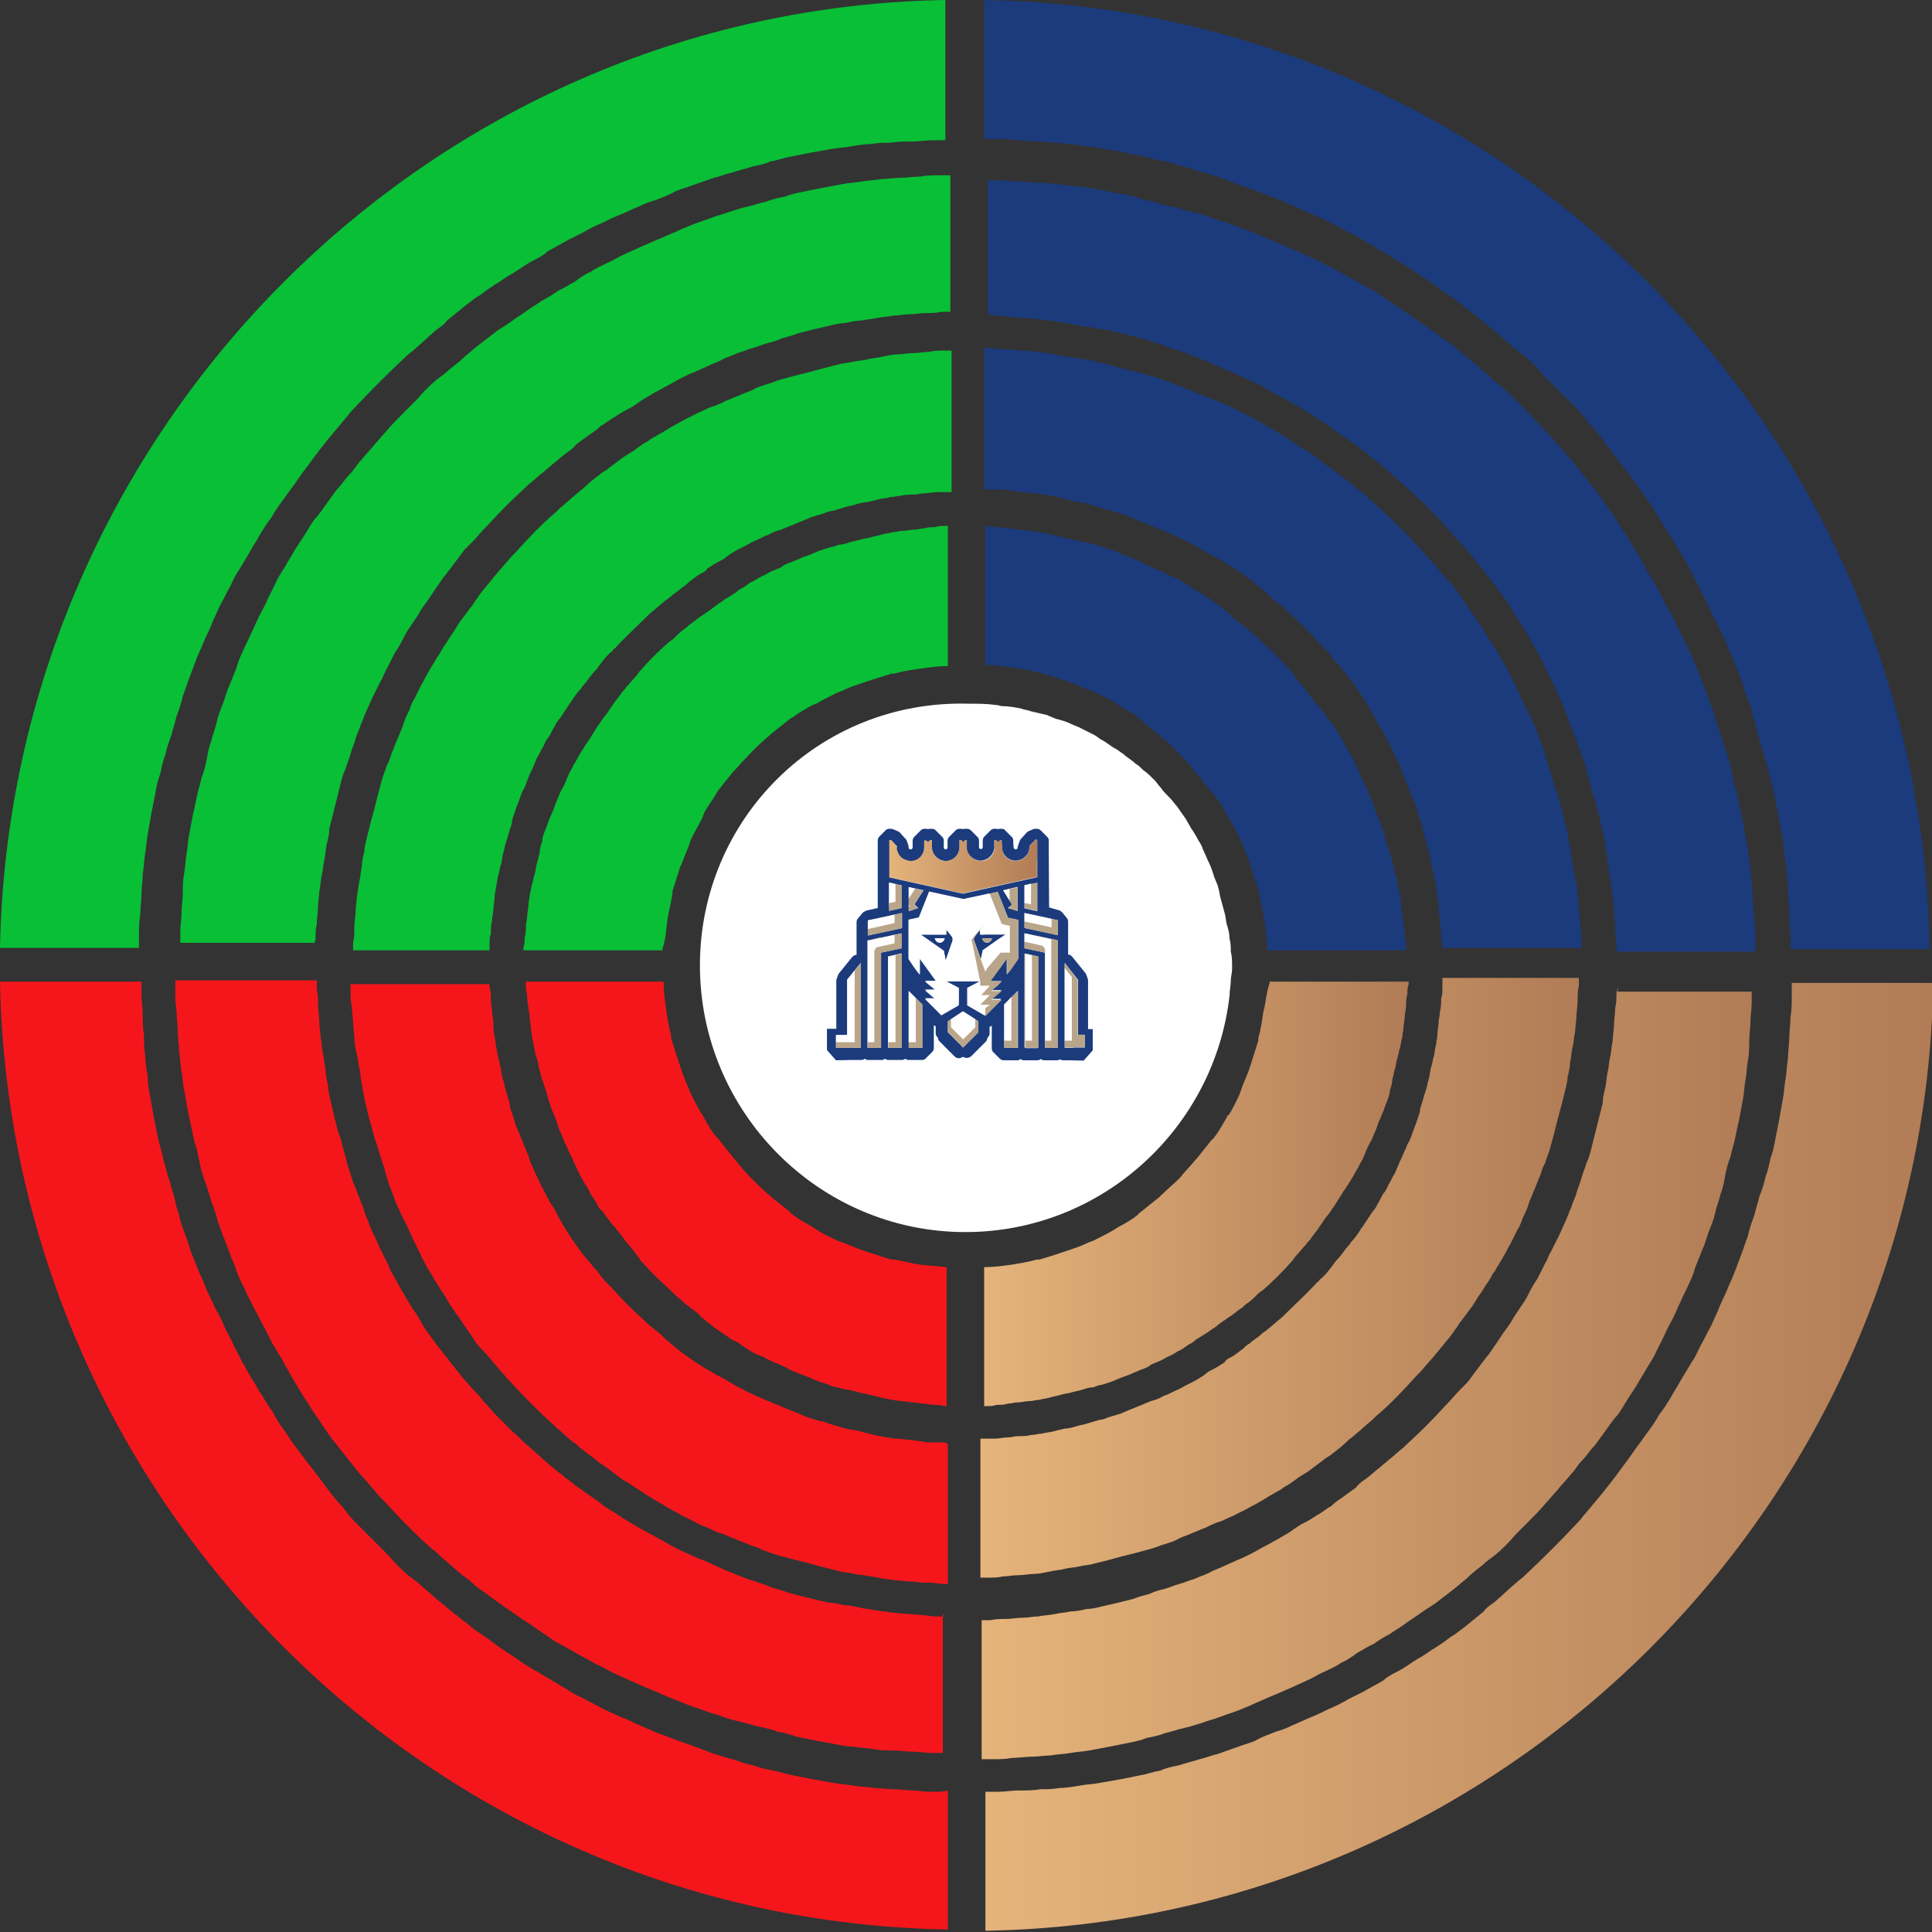 <svg width="380" height="380" viewBox="0 0 380 380" fill="none" xmlns="http://www.w3.org/2000/svg">
<rect x="0" y="0" width="380" height="380" fill="#333333" stroke="none"/>
<g clip-path="url(#clip0_159_1630)">
<path d="M193.817 130.771C195.541 130.771 197.265 131.017 198.989 131.264C200.713 131.51 202.437 131.756 203.915 132.249C204.161 132.249 204.161 132.249 204.407 132.249C205.885 132.741 207.609 133.234 209.086 133.726C209.333 133.726 209.579 133.973 209.825 133.973C211.303 134.465 212.78 135.204 214.258 135.697C214.504 135.697 214.751 135.943 214.997 135.943C216.474 136.682 217.706 137.174 219.183 138.159C219.43 138.406 219.676 138.406 219.922 138.652C221.154 139.391 222.631 140.13 223.863 141.115C224.109 141.361 224.355 141.361 224.355 141.607C225.587 142.592 226.818 143.577 228.049 144.562L228.296 144.809C229.527 145.794 230.758 147.025 231.99 148.257C233.221 149.488 234.206 150.719 235.191 151.951L235.438 152.197C236.423 153.428 237.408 154.66 238.393 155.891C238.639 156.137 238.639 156.384 238.885 156.384C239.87 157.615 240.609 158.846 241.348 160.324C241.594 160.57 241.594 160.817 241.841 161.063C242.579 162.294 243.318 163.772 244.057 165.249C244.057 165.496 244.303 165.742 244.303 165.988C245.042 167.466 245.535 168.944 246.027 170.421C246.027 170.667 246.274 170.914 246.274 171.16C246.766 172.638 247.259 174.115 247.751 175.839C247.751 176.086 247.751 176.085 247.751 176.332C248.244 178.056 248.49 179.78 248.736 181.504C248.983 183.227 249.229 184.951 249.229 186.675V186.922H276.565C276.565 186.675 276.565 186.675 276.565 186.429C276.565 185.69 276.565 185.198 276.319 184.459C276.319 183.72 276.319 182.981 276.073 181.996C276.073 181.257 275.826 180.765 275.826 180.026C275.826 179.287 275.58 178.548 275.58 177.809C275.58 177.071 275.334 176.578 275.334 175.839C275.088 175.1 275.088 174.362 274.841 173.623C274.841 172.884 274.595 172.391 274.349 171.653C274.102 170.914 274.102 170.175 273.856 169.436C273.61 168.944 273.61 168.205 273.364 167.712C273.117 166.973 272.871 166.235 272.625 165.496C272.379 165.003 272.379 164.264 272.132 163.772C271.886 163.033 271.64 162.294 271.393 161.555C271.147 161.063 270.901 160.324 270.655 159.831C270.408 159.093 270.162 158.354 269.916 157.615C269.67 157.122 269.423 156.63 269.177 155.891C268.931 155.152 268.438 154.413 268.192 153.675C267.946 153.182 267.699 152.69 267.453 152.197C267.207 151.458 266.714 150.719 266.468 149.981C266.222 149.488 265.975 148.995 265.729 148.503C265.237 147.764 264.99 147.025 264.498 146.533C264.252 146.04 264.005 145.548 263.759 145.055C263.266 144.316 262.774 143.577 262.528 143.085C262.281 142.592 262.035 142.1 261.543 141.853C261.05 141.115 260.557 140.376 260.065 139.883C259.819 139.391 259.572 139.144 259.08 138.652C258.587 137.913 257.848 137.174 257.356 136.435C257.11 136.189 256.863 135.697 256.617 135.45C255.878 134.712 255.139 133.726 254.647 132.988C254.401 132.741 254.154 132.495 254.154 132.249C252.43 130.279 250.46 128.308 248.244 126.338C247.997 126.092 247.751 125.846 247.505 125.599C246.766 124.861 246.027 124.368 245.288 123.629C245.042 123.383 244.55 123.137 244.057 122.644C243.318 122.152 242.579 121.659 242.087 120.92C241.594 120.674 241.102 120.181 240.856 119.935C240.117 119.443 239.624 118.95 238.885 118.457C238.393 118.211 237.9 117.719 237.408 117.472C236.669 116.98 236.176 116.487 235.438 116.241C234.945 115.995 234.452 115.748 233.96 115.256C233.221 114.763 232.729 114.517 231.99 114.025C231.497 113.778 231.005 113.532 230.266 113.286C229.527 113.039 229.034 112.547 228.296 112.301C227.803 112.054 227.064 111.808 226.572 111.562C225.833 111.316 225.094 110.823 224.602 110.577C224.109 110.33 223.37 110.084 222.878 109.838C222.139 109.592 221.4 109.345 220.907 109.099C220.415 108.853 219.676 108.607 219.183 108.36C218.445 108.114 217.706 107.868 216.967 107.621C216.474 107.375 215.736 107.129 215.243 107.129C214.504 106.883 213.765 106.636 213.027 106.636C212.288 106.39 211.795 106.39 211.056 106.144C210.318 105.898 209.579 105.898 208.84 105.651C208.101 105.405 207.609 105.405 206.87 105.159C206.131 104.912 205.392 104.912 204.653 104.666C203.915 104.666 203.422 104.42 202.683 104.42C201.944 104.42 201.206 104.174 200.467 104.174C199.728 104.174 199.235 103.927 198.497 103.927C197.758 103.927 197.019 103.681 196.28 103.681C195.541 103.681 195.049 103.681 194.31 103.435C194.064 103.435 194.064 103.435 193.817 103.435V130.771Z" fill="#1B3B7D"/>
<path d="M193.571 61.815C194.064 61.815 194.556 61.815 195.295 62.061C196.28 62.061 197.265 62.061 198.25 62.307C199.482 62.307 200.467 62.553 201.698 62.553C202.683 62.553 203.668 62.8 204.653 62.8C205.885 63.046 206.87 63.046 208.101 63.292C209.086 63.539 210.071 63.539 211.056 63.785C212.042 64.031 213.273 64.277 214.258 64.277C215.243 64.524 216.228 64.77 217.213 64.77C218.198 65.016 219.43 65.263 220.415 65.509C221.4 65.755 222.385 66.001 223.37 66.248C224.355 66.494 225.34 66.74 226.572 67.233C227.557 67.479 228.542 67.725 229.527 68.218C230.512 68.464 231.497 68.957 232.482 69.203C233.467 69.449 234.452 69.942 235.191 70.188C236.176 70.68 237.161 70.927 238.147 71.419C239.132 71.912 239.87 72.158 240.856 72.651C241.841 73.143 242.826 73.389 243.811 73.882C244.796 74.375 245.535 74.621 246.52 75.113C247.505 75.606 248.49 76.099 249.229 76.591C250.214 77.084 250.953 77.576 251.938 78.069C252.923 78.561 253.662 79.054 254.647 79.546C255.386 80.039 256.371 80.531 257.11 81.024C258.095 81.516 258.834 82.255 259.819 82.748C260.557 83.24 261.543 83.733 262.281 84.472C263.02 84.964 264.005 85.703 264.744 86.196C265.483 86.688 266.468 87.427 267.207 87.92C267.946 88.659 268.931 89.151 269.67 89.89C270.408 90.382 271.147 91.121 271.886 91.614C272.625 92.353 273.61 93.091 274.349 93.83C275.088 94.569 275.826 95.062 276.565 95.8C277.55 96.539 278.289 97.524 279.274 98.263C280.259 99.248 281.244 100.233 282.476 101.465C283.461 102.45 284.2 103.435 285.185 104.42C285.677 105.159 286.416 105.898 286.909 106.39C287.648 107.129 288.386 108.114 289.125 108.853C289.618 109.592 290.357 110.331 290.849 111.069C291.588 111.808 292.08 112.793 292.819 113.532C293.312 114.271 294.051 115.01 294.543 115.749C295.282 116.734 295.775 117.472 296.513 118.458C297.006 119.196 297.498 120.181 297.991 120.92C298.484 121.905 299.222 122.644 299.715 123.629C300.207 124.368 300.7 125.353 301.193 126.092C301.685 127.077 302.178 127.816 302.67 128.801C303.163 129.54 303.655 130.525 303.902 131.264C304.394 132.249 304.887 133.234 305.379 134.219C305.872 135.204 306.118 135.943 306.611 136.928C307.103 137.913 307.596 138.898 307.842 139.883C308.334 140.868 308.581 141.607 308.827 142.592C309.32 143.577 309.566 144.563 310.058 145.548C310.305 146.533 310.797 147.272 311.044 148.257C311.29 149.242 311.782 150.227 312.029 151.458C312.275 152.443 312.521 153.428 312.767 154.167C313.014 155.152 313.26 156.384 313.753 157.369C313.999 158.354 314.245 159.339 314.491 160.324C314.738 161.309 314.984 162.541 315.23 163.526C315.476 164.511 315.723 165.496 315.723 166.481C315.969 167.466 316.215 168.697 316.215 169.682C316.462 170.668 316.462 171.653 316.708 172.638C316.954 173.869 316.954 174.854 317.2 176.086C317.2 177.071 317.447 178.056 317.447 179.041C317.447 180.272 317.693 181.257 317.693 182.489C317.693 183.474 317.693 184.459 317.939 185.444C317.939 185.936 317.939 186.429 317.939 187.168H345.276C345.276 186.429 345.276 185.69 345.276 184.951C345.276 183.72 345.276 182.489 345.029 181.257C345.029 179.78 344.783 178.548 344.783 177.071C344.783 175.839 344.537 174.608 344.537 173.377C344.29 171.899 344.29 170.668 344.044 169.19C343.798 167.959 343.798 166.727 343.552 165.742C343.305 164.264 343.059 163.033 342.813 161.555C342.566 160.324 342.32 159.339 342.074 158.108C341.828 156.876 341.581 155.399 341.089 154.167C340.843 152.936 340.596 151.951 340.35 150.719C340.104 149.488 339.611 148.01 339.119 146.779C338.872 145.794 338.38 144.563 338.134 143.577C337.641 142.346 337.148 140.868 336.902 139.637C336.41 138.652 336.163 137.421 335.671 136.436C335.178 135.204 334.686 133.727 334.193 132.495C333.701 131.51 333.454 130.525 332.962 129.54C332.469 128.308 331.73 127.077 331.238 125.846C330.745 124.861 330.253 123.876 329.76 122.89C329.268 121.659 328.529 120.428 327.79 119.196C327.298 118.211 326.805 117.226 326.312 116.241C325.574 115.01 324.835 113.778 324.096 112.547C323.603 111.562 323.111 110.823 322.618 109.838C321.88 108.607 321.141 107.375 320.402 106.144C319.909 105.159 319.171 104.42 318.678 103.435C317.939 102.203 316.954 100.972 316.215 99.741C315.723 99.002 314.984 98.017 314.491 97.278C313.506 96.047 312.521 94.815 311.536 93.584C311.044 92.845 310.305 92.106 309.812 91.368C308.827 90.136 307.596 88.905 306.611 87.673C306.118 87.181 305.625 86.442 305.133 85.95C303.409 84.225 301.931 82.502 300.207 80.778C299.961 80.531 299.961 80.531 299.715 80.285C297.991 78.561 296.513 77.084 294.789 75.606C294.051 75.113 293.312 74.375 292.819 73.882C291.588 72.897 290.603 71.912 289.371 70.927C288.633 70.188 287.648 69.695 286.909 68.957C285.924 67.972 284.692 67.233 283.707 66.494C282.722 65.755 281.983 65.263 280.998 64.524C280.013 63.785 278.782 63.046 277.797 62.307C276.812 61.568 275.826 61.076 274.841 60.337C273.856 59.598 272.625 58.859 271.64 58.12C270.655 57.382 269.67 56.889 268.684 56.397C267.453 55.658 266.468 55.165 265.237 54.426C264.252 53.934 263.02 53.195 262.035 52.703C260.804 52.21 259.819 51.471 258.587 50.979C257.602 50.486 256.371 49.993 255.386 49.501C254.154 49.008 253.169 48.516 251.938 48.023C250.707 47.531 249.721 47.038 248.49 46.546C247.259 46.053 246.027 45.561 244.796 45.068C243.565 44.575 242.579 44.329 241.348 43.837C240.117 43.344 238.885 43.098 237.654 42.605C236.423 42.113 235.191 41.867 234.206 41.62C232.975 41.374 231.743 40.881 230.512 40.635C229.281 40.389 228.049 40.143 226.818 39.65C225.587 39.404 224.355 39.157 223.124 38.665C221.892 38.419 220.661 38.172 219.43 37.926C218.198 37.68 216.721 37.434 215.489 37.187C214.258 36.941 213.027 36.695 211.795 36.695C210.564 36.449 209.086 36.449 207.855 36.202C206.624 35.956 205.392 35.956 204.161 35.956C202.929 35.956 201.452 35.71 200.22 35.71C198.989 35.71 197.758 35.463 196.526 35.463C195.788 35.463 195.049 35.463 194.31 35.463V61.815H193.571Z" fill="#1B3B7D"/>
<path d="M248.49 198.989C248.244 200.713 247.997 202.437 247.505 204.161C247.505 204.407 247.505 204.407 247.505 204.653C247.012 206.131 246.52 207.855 246.027 209.332C246.027 209.579 245.781 209.825 245.781 210.071C245.288 211.549 244.55 213.027 244.057 214.504C244.057 214.75 243.811 214.997 243.811 215.243C243.072 216.721 242.579 217.952 241.594 219.43C241.594 219.183 241.348 219.43 241.348 219.676C240.609 220.907 239.87 222.385 238.885 223.616C238.639 223.863 238.639 224.109 238.393 224.109C237.408 225.34 236.423 226.572 235.438 227.803L235.191 228.049C234.206 229.281 232.975 230.512 231.99 231.743C230.758 232.975 229.527 233.96 228.296 235.191L228.049 235.437C226.818 236.422 225.587 237.408 224.355 238.393C224.109 238.639 223.863 238.639 223.863 238.885C222.631 239.87 221.4 240.609 219.922 241.348C219.676 241.594 219.43 241.594 219.183 241.841C217.952 242.579 216.474 243.318 214.997 244.057C214.751 244.057 214.504 244.303 214.258 244.303C212.78 245.042 211.303 245.535 209.825 246.027C209.579 246.027 209.333 246.273 209.086 246.273C207.609 246.766 206.131 247.259 204.407 247.751C204.161 247.751 204.161 247.751 203.915 247.751C202.191 248.244 200.467 248.49 198.989 248.736C197.265 248.982 195.541 249.229 193.817 249.229H193.571V276.565C193.817 276.565 193.817 276.565 194.064 276.565C194.802 276.565 195.295 276.565 196.034 276.319C196.773 276.319 197.511 276.319 198.25 276.073C198.989 276.073 199.482 275.826 200.22 275.826C200.959 275.826 201.698 275.58 202.437 275.58C203.176 275.58 203.668 275.334 204.407 275.334C205.146 275.087 205.885 275.087 206.624 274.841C207.362 274.595 207.855 274.595 208.594 274.349C209.333 274.102 210.071 274.102 210.81 273.856C211.549 273.61 212.042 273.61 212.78 273.364C213.519 273.117 214.258 272.871 214.997 272.871C215.736 272.625 216.228 272.378 216.721 272.378C217.46 272.132 218.198 271.886 218.937 271.64C219.43 271.393 220.169 271.147 220.661 270.901C221.4 270.655 222.139 270.408 222.631 270.162C223.124 269.916 223.863 269.669 224.355 269.423C225.094 269.177 225.833 268.931 226.325 268.438C226.818 268.192 227.557 267.946 228.049 267.699C228.788 267.453 229.281 266.96 230.02 266.714C230.512 266.468 231.005 266.222 231.743 265.729C232.482 265.483 232.975 264.99 233.714 264.498C234.206 264.251 234.699 264.005 235.191 263.513C235.93 263.02 236.423 262.774 237.161 262.281C237.654 262.035 238.147 261.542 238.639 261.296C239.378 260.804 239.87 260.311 240.609 259.818C241.102 259.572 241.594 259.08 242.087 258.833C242.826 258.341 243.318 257.848 244.057 257.356C244.55 257.109 244.796 256.617 245.288 256.371C246.027 255.878 246.766 255.139 247.505 254.4C247.751 254.154 248.244 253.908 248.49 253.662C250.46 251.938 252.43 249.968 254.154 247.997C254.401 247.751 254.647 247.259 254.893 247.012C255.632 246.273 256.125 245.535 256.863 244.796C257.11 244.303 257.602 244.057 257.848 243.564C258.341 242.826 258.834 242.333 259.326 241.594C259.572 241.102 260.065 240.609 260.311 240.117C260.804 239.378 261.296 238.885 261.789 238.146C262.035 237.654 262.528 237.161 262.774 236.669C263.266 235.93 263.513 235.437 264.005 234.699C264.252 234.206 264.744 233.713 264.99 233.221C265.483 232.482 265.729 231.99 266.222 231.251C266.468 230.758 266.714 230.266 267.207 229.527C267.453 228.788 267.946 228.295 268.192 227.557C268.438 227.064 268.684 226.325 268.931 225.833C269.177 225.094 269.67 224.601 269.916 223.863C270.162 223.37 270.408 222.631 270.655 222.139C270.901 221.4 271.147 220.661 271.393 220.168C271.64 219.676 271.886 218.937 272.132 218.445C272.379 217.706 272.625 216.967 272.871 216.474C273.117 215.736 273.364 215.243 273.364 214.504C273.61 213.765 273.856 213.027 273.856 212.288C274.102 211.549 274.102 211.056 274.349 210.318C274.595 209.579 274.595 208.84 274.841 208.101C275.088 207.362 275.088 206.87 275.334 206.131C275.58 205.392 275.58 204.653 275.826 203.914C275.826 203.176 276.073 202.683 276.073 201.944C276.073 201.205 276.319 200.467 276.319 199.728C276.319 198.989 276.565 198.496 276.565 197.758C276.565 197.019 276.565 196.28 276.811 195.541C276.811 194.802 276.811 194.31 277.058 193.571C277.058 193.325 277.058 193.325 277.058 193.078H249.721V193.325C248.983 195.541 248.983 197.265 248.49 198.989Z" fill="url(#paint0_linear_159_1630)"/>
<path d="M318.185 193.571C318.185 194.064 318.185 194.556 317.939 195.295C317.939 196.28 317.939 197.265 317.693 198.25C317.693 199.482 317.446 200.467 317.446 201.698C317.446 202.683 317.2 203.668 317.2 204.653C316.954 205.638 316.954 206.87 316.708 207.855C316.461 208.84 316.461 209.825 316.215 210.81C315.969 211.795 315.969 213.027 315.723 214.012C315.476 214.997 315.23 215.982 315.23 216.967C314.984 217.952 314.737 218.937 314.491 219.922C314.245 220.907 313.999 221.892 313.752 222.878C313.506 223.863 313.26 224.848 313.014 225.833C312.767 226.818 312.521 227.803 312.028 228.788C311.782 229.773 311.29 230.758 311.043 231.743C310.797 232.729 310.305 233.714 310.058 234.699C309.812 235.684 309.319 236.423 309.073 237.408C308.581 238.393 308.334 239.378 307.842 240.363C307.349 241.348 307.103 242.087 306.61 243.072C306.118 244.057 305.625 245.042 305.133 246.027C304.64 246.766 304.394 247.751 303.901 248.49C303.409 249.475 302.916 250.46 302.424 251.445C301.931 252.184 301.439 252.923 300.946 253.908C300.454 254.893 299.961 255.878 299.222 256.863C298.73 257.602 298.237 258.341 297.745 259.08C297.252 260.065 296.513 261.05 295.774 262.035C295.282 262.774 294.789 263.513 294.297 264.252C293.558 265.237 293.065 266.222 292.327 266.961C291.834 267.699 291.341 268.192 290.849 268.931C290.11 269.916 289.371 270.901 288.632 271.886C288.14 272.379 287.647 272.871 287.155 273.364C286.17 274.349 285.431 275.334 284.446 276.319L284.2 276.565C281.737 279.274 279.274 281.737 276.565 284.2C276.319 284.446 276.319 284.446 276.073 284.692C275.087 285.431 274.102 286.416 273.117 287.155C272.625 287.648 271.886 288.14 271.393 288.633C270.408 289.371 269.669 290.11 268.684 290.849C267.946 291.342 267.207 291.834 266.714 292.573C265.729 293.312 264.99 293.804 264.005 294.543C263.266 295.036 262.527 295.528 261.789 296.267C260.804 296.76 260.065 297.498 259.08 297.991C258.341 298.484 257.602 298.976 256.617 299.469C255.632 299.961 254.893 300.454 253.908 301.193C253.169 301.685 252.184 302.178 251.445 302.67C250.46 303.163 249.721 303.655 248.736 304.148C247.751 304.64 247.012 305.133 246.027 305.625C245.042 306.118 244.057 306.611 243.318 306.857C242.333 307.349 241.594 307.596 240.609 308.088C239.624 308.581 238.639 308.827 237.9 309.32C236.915 309.812 235.93 310.058 234.945 310.551C233.96 310.797 232.975 311.29 231.99 311.536C231.004 311.782 230.019 312.275 229.034 312.521C228.049 312.767 227.064 313.014 226.079 313.506C225.094 313.753 224.109 313.999 222.877 314.491C221.892 314.738 220.907 314.984 219.922 315.23C218.937 315.476 217.706 315.723 216.721 315.969C215.736 316.215 214.75 316.462 213.765 316.462C212.78 316.708 211.549 316.954 210.564 316.954C209.579 317.2 208.594 317.2 207.609 317.447C206.377 317.693 205.392 317.693 204.161 317.939C203.176 317.939 202.19 318.185 201.205 318.185C199.974 318.185 198.989 318.432 197.758 318.432C196.772 318.432 195.787 318.432 194.802 318.678C194.31 318.678 193.817 318.678 193.078 318.678V346.014C193.817 346.014 194.556 346.014 195.295 346.014C196.526 346.014 197.758 346.014 198.989 345.768C200.22 345.768 201.698 345.522 202.929 345.522C204.161 345.522 205.392 345.276 206.623 345.276C207.855 345.029 209.332 345.029 210.564 344.783C211.795 344.537 213.027 344.537 214.258 344.29C215.489 344.044 216.967 343.798 218.198 343.552C219.43 343.305 220.661 343.059 221.892 342.813C223.124 342.566 224.355 342.32 225.586 341.828C226.818 341.581 228.049 341.335 229.281 340.843C230.512 340.596 231.743 340.104 232.975 339.857C234.206 339.611 235.437 339.119 236.423 338.872C237.654 338.38 238.885 338.134 240.117 337.641C241.348 337.149 242.333 336.902 243.564 336.41C244.796 335.917 246.027 335.425 247.012 334.932C248.244 334.439 249.229 333.947 250.46 333.454C251.691 332.962 252.677 332.469 253.908 331.977C254.893 331.484 256.124 330.992 257.109 330.499C258.341 330.007 259.326 329.268 260.557 328.775C261.542 328.283 262.774 327.79 263.759 327.051C264.99 326.559 265.975 325.82 266.96 325.081C267.946 324.589 268.931 323.85 270.162 323.357C271.147 322.618 272.378 321.88 273.364 321.387C274.349 320.648 275.334 320.156 276.319 319.417C277.304 318.678 278.535 317.939 279.52 317.2C280.505 316.462 281.491 315.969 282.476 315.23C283.461 314.491 284.692 313.506 285.677 312.767C286.662 312.029 287.401 311.29 288.386 310.551C289.371 309.566 290.603 308.581 291.588 307.842C292.327 307.103 293.065 306.611 294.05 305.872C295.528 304.64 296.76 303.409 297.991 301.931C298.73 301.193 299.469 300.454 300.207 299.715C301.685 298.237 302.916 297.006 304.148 295.528C304.887 294.789 305.379 294.051 306.118 293.312C307.103 292.08 308.088 291.095 309.073 289.864C309.812 289.125 310.305 288.14 311.043 287.401C312.028 286.416 312.767 285.185 313.752 284.2C314.491 283.215 314.984 282.476 315.723 281.491C316.461 280.506 317.2 279.274 318.185 278.289C318.924 277.304 319.417 276.319 319.909 275.58C320.648 274.349 321.387 273.364 322.126 272.132C322.618 271.147 323.357 270.162 323.85 269.177C324.588 267.946 325.327 266.961 325.82 265.729C326.312 264.744 326.805 263.759 327.297 262.774C327.79 261.543 328.529 260.311 329.021 259.326C329.514 258.341 330.006 257.11 330.499 256.125C330.992 254.893 331.73 253.662 332.223 252.43C332.715 251.445 333.208 250.214 333.454 249.229C333.947 247.997 334.439 246.766 334.932 245.535C335.424 244.55 335.671 243.318 336.163 242.087C336.656 240.856 337.148 239.624 337.395 238.393C337.641 237.161 338.133 236.176 338.38 234.945C338.872 233.714 339.119 232.482 339.365 231.005C339.611 229.773 339.857 228.788 340.35 227.557C340.596 226.325 341.089 224.848 341.335 223.616C341.581 222.385 341.828 221.154 342.074 220.169C342.32 218.937 342.566 217.46 342.813 216.228C343.059 214.997 343.059 213.765 343.305 212.534C343.551 211.303 343.551 209.825 343.798 208.594C344.044 207.362 344.044 206.131 344.044 204.9C344.044 203.668 344.29 202.191 344.29 200.959C344.29 199.728 344.537 198.497 344.537 197.265C344.537 196.526 344.537 195.788 344.537 195.049H318.185V193.571Z" fill="url(#paint1_linear_159_1630)"/>
<path d="M183.966 352.417C182.735 352.417 181.504 352.417 180.026 352.171C178.548 352.171 177.071 351.925 175.593 351.925C174.362 351.925 173.13 351.678 171.899 351.678C170.421 351.432 168.944 351.432 167.712 351.186C166.481 350.94 165.249 350.94 164.018 350.693C162.54 350.447 161.309 350.201 159.831 349.955C158.6 349.708 157.369 349.462 156.137 349.216C154.66 348.969 153.428 348.477 151.951 348.231C150.719 347.984 149.488 347.738 148.257 347.246C146.779 346.999 145.548 346.507 144.07 346.014C142.839 345.768 141.607 345.275 140.622 345.029C139.391 344.537 137.913 344.044 136.682 343.551C135.45 343.059 134.465 342.813 133.234 342.32C132.003 341.828 130.525 341.335 129.294 340.842C128.062 340.35 127.077 339.857 125.846 339.365C124.614 338.872 123.383 338.133 121.905 337.641C120.92 337.148 119.689 336.656 118.704 336.163C117.472 335.424 116.241 334.932 115.01 334.193C114.025 333.701 112.793 333.208 111.808 332.469C110.577 331.73 109.345 330.992 108.114 330.253C107.129 329.76 106.144 329.021 105.159 328.529C103.927 327.79 102.696 327.051 101.711 326.312C100.726 325.574 99.741 325.081 98.756 324.342C97.524 323.603 96.539 322.618 95.308 321.879C94.323 321.141 93.338 320.648 92.599 319.909C91.368 318.924 90.382 318.185 89.151 317.2C88.166 316.461 87.427 315.723 86.442 314.984C85.211 313.999 84.225 313.014 82.994 312.028C82.255 311.29 81.27 310.551 80.531 310.058C79.054 308.827 77.822 307.596 76.591 306.118C75.606 305.133 74.621 304.148 73.636 303.163C72.404 301.931 70.927 300.454 69.695 299.222C68.957 298.483 68.218 297.498 67.479 296.513C66.494 295.528 65.509 294.297 64.77 293.312C64.031 292.327 63.292 291.341 62.553 290.356C61.815 289.371 60.83 288.14 60.091 287.155C59.352 286.17 58.613 285.185 57.874 284.2C57.135 283.214 56.397 281.983 55.658 280.998C54.919 280.013 54.18 278.782 53.688 277.796C52.949 276.811 52.21 275.58 51.471 274.349C50.732 273.364 50.24 272.132 49.501 271.147C48.762 269.916 48.27 268.931 47.531 267.699C47.038 266.468 46.299 265.483 45.807 264.251C45.314 263.02 44.575 262.035 44.083 260.804C43.59 259.572 43.098 258.587 42.359 257.356C41.867 256.124 41.128 254.893 40.635 253.662C40.143 252.43 39.65 251.199 39.157 250.214C38.665 248.982 38.172 247.751 37.68 246.52C37.187 245.288 36.941 244.057 36.449 242.826C35.956 241.594 35.463 240.363 35.217 238.885C34.725 237.654 34.478 236.423 34.232 235.191C33.739 233.96 33.493 232.482 33.001 231.251C32.754 230.019 32.262 228.788 32.016 227.557C31.769 226.325 31.277 224.848 31.03 223.616C30.784 222.385 30.538 221.154 30.292 219.922C30.045 218.445 29.799 217.213 29.553 215.736C29.306 214.504 29.06 213.273 29.06 211.795C28.814 210.318 28.568 209.086 28.568 207.609C28.321 206.377 28.321 205.146 28.321 203.668C28.075 202.19 28.075 200.713 28.075 199.481C28.075 198.25 27.829 196.772 27.829 195.541C27.829 194.802 27.829 193.817 27.829 193.078H0C1.97 295.036 84.472 377.784 186.429 379.507V352.171C185.69 352.417 184.705 352.417 183.966 352.417Z" fill="#F5161B"/>
<path d="M27.336 186.429C27.336 185.69 27.336 184.705 27.336 183.966C27.336 182.735 27.336 181.257 27.583 180.026C27.583 178.548 27.829 177.071 27.829 175.839C27.829 174.608 28.075 173.377 28.075 171.899C28.321 170.421 28.321 169.19 28.568 167.712C28.814 166.481 28.814 165.249 29.06 164.018C29.306 162.54 29.553 161.309 29.799 159.831C30.045 158.6 30.292 157.369 30.538 156.137C30.784 154.66 31.03 153.428 31.523 152.197C31.769 150.966 32.016 149.734 32.508 148.503C32.754 147.272 33.247 145.794 33.739 144.563C33.986 143.331 34.478 142.1 34.725 140.868C35.217 139.637 35.71 138.159 35.956 136.928C36.449 135.697 36.695 134.712 37.187 133.48C37.68 132.249 38.172 130.771 38.665 129.54C39.157 128.308 39.65 127.323 40.143 126.092C40.635 124.861 41.374 123.629 41.867 122.152C42.359 121.167 42.852 119.935 43.344 118.95C44.083 117.719 44.575 116.487 45.314 115.256C45.807 114.271 46.299 113.04 47.038 112.054C47.777 110.823 48.516 109.592 49.255 108.36C49.747 107.375 50.486 106.39 50.979 105.405C51.717 104.174 52.456 102.942 53.441 101.711C53.934 100.726 54.673 99.741 55.165 99.002C56.15 97.771 56.889 96.539 57.874 95.308C58.367 94.569 59.106 93.584 59.598 92.845C60.583 91.614 61.568 90.136 62.553 88.905C63.046 88.166 63.785 87.427 64.277 86.688C65.509 85.211 66.74 83.733 67.972 82.255C68.464 81.763 68.71 81.27 69.203 80.778C72.651 77.084 76.345 73.389 80.039 69.942C80.531 69.449 81.024 69.203 81.516 68.71C82.994 67.479 84.472 66.001 85.949 64.77C86.688 64.277 87.427 63.785 87.92 63.046C89.151 62.061 90.629 60.83 91.86 59.844C92.599 59.352 93.338 58.613 94.323 58.12C95.554 57.135 97.032 56.15 98.263 55.411C99.002 54.919 99.987 54.18 100.972 53.688C102.203 52.949 103.435 51.964 104.912 51.225C105.898 50.732 106.883 50.24 107.622 49.501C108.853 48.762 110.331 48.023 111.562 47.285C112.547 46.792 113.532 46.299 114.517 45.807C115.749 45.068 117.226 44.329 118.458 43.837C119.443 43.344 120.428 42.852 121.659 42.359C122.89 41.867 124.368 41.128 125.599 40.635C126.585 40.143 127.816 39.65 128.801 39.404C130.032 38.911 131.51 38.419 132.741 37.68C133.727 37.187 134.958 36.941 136.189 36.449C137.667 35.956 138.898 35.463 140.376 34.971C141.607 34.725 142.592 34.232 143.824 33.986C145.301 33.493 146.533 33.247 148.01 32.754C149.242 32.508 150.473 32.262 151.458 31.769C152.936 31.523 154.167 31.03 155.645 30.784C156.876 30.538 158.108 30.292 159.339 30.045C160.817 29.799 162.048 29.553 163.526 29.306C164.757 29.06 165.988 29.06 167.22 28.814C168.697 28.568 170.175 28.321 171.406 28.321C172.638 28.075 173.869 28.075 175.1 28.075C176.578 27.829 178.056 27.829 179.533 27.829C180.765 27.829 181.996 27.583 183.474 27.583C184.213 27.583 185.198 27.583 185.936 27.583V0C84.472 1.724 1.97 84.472 0 186.429H27.336Z" fill="#08BF36"/>
<path d="M184.951 317.939C183.966 317.939 182.981 317.939 181.996 317.693C180.765 317.693 179.78 317.446 178.548 317.446C177.563 317.446 176.578 317.2 175.593 317.2C174.362 316.954 173.377 316.954 172.145 316.708C171.16 316.461 170.175 316.461 169.19 316.215C168.205 315.969 166.973 315.722 165.988 315.722C165.003 315.476 164.018 315.23 163.033 315.23C162.048 314.984 160.817 314.737 159.831 314.491C158.846 314.245 157.861 313.999 156.876 313.752C155.891 313.506 154.906 313.26 153.675 312.767C152.69 312.521 151.704 312.275 150.719 311.782C149.734 311.536 148.749 311.043 147.764 310.797C146.779 310.551 145.794 310.058 145.055 309.812C144.07 309.319 143.085 309.073 142.1 308.581C141.115 308.088 140.376 307.842 139.391 307.349C138.406 306.857 137.421 306.61 136.435 306.118C135.45 305.625 134.712 305.379 133.726 304.886C132.741 304.394 131.756 303.901 131.017 303.409C130.032 302.916 129.294 302.424 128.308 301.931C127.323 301.439 126.585 300.946 125.599 300.454C124.861 299.961 123.876 299.468 123.137 298.976C122.152 298.483 121.413 297.745 120.428 297.252C119.689 296.759 118.704 296.267 117.965 295.528C117.226 295.036 116.241 294.297 115.502 293.804C114.763 293.312 113.778 292.573 113.04 292.08C112.301 291.341 111.316 290.849 110.577 290.11C109.838 289.618 109.099 288.879 108.36 288.386C107.621 287.647 106.636 286.908 105.898 286.17C105.159 285.431 104.42 284.938 103.681 284.199C102.696 283.461 101.957 282.476 100.972 281.737C99.987 280.752 99.002 279.767 97.771 278.535C96.785 277.55 96.047 276.565 95.061 275.58C94.569 274.841 93.83 274.102 93.338 273.61C92.599 272.871 91.86 271.886 91.121 271.147C90.629 270.408 89.89 269.669 89.397 268.931C88.658 268.192 88.166 267.207 87.427 266.468C86.934 265.729 86.196 264.99 85.703 264.251C84.964 263.266 84.472 262.527 83.733 261.542C83.24 260.803 82.748 259.818 82.255 259.08C81.763 258.094 81.024 257.356 80.531 256.371C80.039 255.632 79.546 254.647 79.054 253.908C78.561 252.923 78.069 252.184 77.576 251.199C77.084 250.46 76.591 249.475 76.345 248.736C75.852 247.751 75.36 246.766 74.867 245.781C74.375 244.796 74.128 244.057 73.636 243.072C73.143 242.087 72.651 241.102 72.404 240.117C71.912 239.131 71.666 238.393 71.419 237.408C70.927 236.422 70.68 235.437 70.188 234.452C69.942 233.467 69.449 232.728 69.203 231.743C68.957 230.758 68.464 229.773 68.218 228.542C67.972 227.557 67.725 226.571 67.479 225.833C67.233 224.848 66.986 223.616 66.494 222.631C66.248 221.646 66.001 220.661 65.755 219.676C65.509 218.691 65.263 217.459 65.016 216.474C64.77 215.489 64.524 214.504 64.524 213.519C64.277 212.534 64.031 211.303 64.031 210.317C63.785 209.332 63.785 208.347 63.538 207.362C63.292 206.131 63.292 205.146 63.046 203.914C63.046 202.929 62.8 201.944 62.8 200.959C62.8 199.728 62.553 198.743 62.553 197.511C62.553 196.526 62.553 195.541 62.307 194.556C62.307 194.063 62.307 193.571 62.307 192.832H34.478C34.478 193.571 34.478 194.31 34.478 195.048C34.478 196.28 34.478 197.511 34.724 198.743C34.724 200.22 34.971 201.452 34.971 202.929C34.971 204.161 35.217 205.392 35.217 206.623C35.463 208.101 35.463 209.332 35.71 210.81C35.956 212.041 35.956 213.273 36.202 214.258C36.449 215.735 36.695 216.967 36.941 218.444C37.187 219.676 37.434 220.661 37.68 221.892C37.926 223.124 38.172 224.601 38.665 225.833C38.911 227.064 39.157 228.049 39.404 229.28C39.65 230.512 40.143 231.989 40.635 233.221C40.881 234.206 41.374 235.437 41.62 236.422C42.113 237.654 42.605 239.131 42.852 240.363C43.344 241.348 43.59 242.579 44.083 243.564C44.575 244.796 45.068 246.273 45.561 247.505C46.053 248.49 46.299 249.475 46.792 250.706C47.285 251.938 48.023 253.169 48.516 254.4C49.008 255.385 49.501 256.371 49.993 257.356C50.732 258.587 51.225 259.818 51.964 261.05C52.456 262.035 52.949 263.02 53.441 264.005C54.18 265.236 54.919 266.468 55.658 267.699C56.15 268.684 56.643 269.423 57.135 270.408C57.874 271.64 58.613 272.871 59.352 274.102C59.844 275.087 60.583 275.826 61.076 276.811C61.815 278.043 62.8 279.274 63.538 280.505C64.031 281.244 64.77 282.229 65.263 282.968C66.248 284.199 67.233 285.431 68.218 286.662C68.71 287.401 69.449 288.14 69.942 288.879C70.927 290.11 72.158 291.341 73.143 292.573C73.636 293.065 74.128 293.804 74.621 294.297C76.345 296.021 77.822 297.745 79.546 299.468C79.793 299.715 79.793 299.715 80.039 299.961C81.763 301.685 83.24 303.163 84.964 304.64C85.703 305.133 86.442 305.872 86.934 306.364C88.166 307.349 89.151 308.334 90.382 309.319C91.121 310.058 92.106 310.551 92.845 311.29C93.83 312.275 95.061 313.013 96.047 313.752C97.032 314.491 97.77 314.984 98.756 315.722C99.741 316.461 100.972 317.2 101.957 317.939C102.942 318.678 103.927 319.17 104.912 319.909C105.898 320.648 107.129 321.387 108.114 322.126C109.099 322.864 110.084 323.357 111.069 323.85C112.301 324.588 113.286 325.081 114.517 325.82C115.502 326.312 116.734 327.051 117.719 327.544C118.95 328.036 119.935 328.775 121.167 329.268C122.152 329.76 123.383 330.253 124.368 330.745C125.599 331.238 126.585 331.73 127.816 332.223C129.047 332.715 130.032 333.208 131.264 333.7C132.495 334.193 133.726 334.686 134.958 335.178C136.189 335.671 137.174 335.917 138.406 336.409C139.637 336.902 140.868 337.148 142.1 337.641C143.331 338.133 144.563 338.38 145.548 338.626C146.779 338.872 148.01 339.365 149.242 339.611C150.473 339.857 151.704 340.104 152.936 340.596C154.167 340.842 155.399 341.089 156.63 341.581C157.861 341.827 159.093 342.074 160.324 342.32C161.555 342.566 163.033 342.813 164.264 343.059C165.496 343.305 166.727 343.551 167.958 343.551C169.19 343.798 170.668 343.798 171.899 344.044C173.13 344.29 174.362 344.29 175.593 344.29C176.824 344.29 178.302 344.536 179.533 344.536C180.765 344.536 181.996 344.783 183.227 344.783C183.966 344.783 184.705 344.783 185.444 344.783V317.446C185.936 318.185 185.444 317.939 184.951 317.939Z" fill="#F5161B"/>
<path d="M96.293 186.429C96.293 186.183 96.293 185.936 96.293 185.69C96.293 184.951 96.293 184.213 96.539 183.72C96.539 182.735 96.539 181.996 96.786 181.011C96.786 180.272 97.032 179.533 97.032 179.041C97.032 178.302 97.278 177.317 97.278 176.578C97.278 175.839 97.524 175.1 97.524 174.608C97.771 173.869 97.771 172.884 98.017 172.145C98.263 171.406 98.263 170.667 98.51 170.175C98.756 169.436 98.756 168.451 99.002 167.712C99.248 166.973 99.248 166.481 99.495 165.742C99.741 165.003 99.987 164.264 100.233 163.279C100.48 162.54 100.726 162.048 100.726 161.309C100.972 160.57 101.219 159.831 101.465 159.093C101.711 158.354 101.957 157.861 102.204 157.122C102.45 156.384 102.696 155.645 103.189 154.906C103.435 154.167 103.681 153.675 103.928 152.936C104.174 152.197 104.666 151.458 104.913 150.719C105.159 150.227 105.405 149.488 105.651 148.995C106.144 148.257 106.39 147.518 106.883 146.779C107.129 146.286 107.375 145.548 107.868 145.055C108.36 144.316 108.607 143.577 109.099 142.839C109.346 142.346 109.592 141.854 110.084 141.361C110.577 140.622 111.069 139.883 111.562 139.144C111.808 138.652 112.301 138.159 112.547 137.667C113.04 136.928 113.532 136.189 114.271 135.45C114.517 134.958 115.01 134.465 115.256 134.219C115.749 133.48 116.487 132.495 117.226 131.756C117.473 131.51 117.719 131.017 117.965 130.771C118.704 129.786 119.443 128.801 120.428 128.062C120.674 127.816 120.674 127.57 120.92 127.57C122.891 125.353 125.107 123.383 127.323 121.167C127.57 120.92 127.57 120.92 127.816 120.674C128.801 119.935 129.786 118.95 130.771 118.211C131.018 117.965 131.51 117.719 131.756 117.472C132.495 116.734 133.48 116.241 134.219 115.502C134.712 115.256 134.958 115.01 135.451 114.517C136.189 114.025 136.928 113.286 137.913 112.793C138.406 112.547 138.898 112.301 139.145 111.808C139.883 111.316 140.622 110.823 141.607 110.33C142.1 110.084 142.592 109.838 143.085 109.345C143.824 108.853 144.563 108.36 145.548 107.868C146.04 107.621 146.533 107.375 147.025 107.129C147.764 106.636 148.503 106.39 149.488 105.898C149.981 105.651 150.473 105.405 151.212 105.159C151.951 104.666 152.69 104.42 153.675 104.174C154.167 103.927 154.906 103.681 155.399 103.435C156.137 103.189 157.123 102.696 157.861 102.45C158.354 102.203 159.093 101.957 159.585 101.711C160.324 101.465 161.309 101.218 162.048 100.972C162.541 100.726 163.279 100.48 163.772 100.48C164.511 100.233 165.496 99.987 166.235 99.741C166.974 99.495 167.466 99.495 168.205 99.248C168.944 99.002 169.929 98.756 170.668 98.756C171.406 98.509 171.899 98.509 172.638 98.263C173.377 98.017 174.362 98.017 175.101 97.77C175.839 97.77 176.332 97.524 177.071 97.524C178.056 97.278 178.795 97.278 179.78 97.278C180.519 97.278 181.011 97.032 181.75 97.032C182.735 97.032 183.474 96.785 184.459 96.785C185.198 96.785 185.69 96.785 186.429 96.785C186.675 96.785 186.922 96.785 187.168 96.785V68.957C186.675 68.957 186.183 68.957 185.69 68.957C184.705 68.957 183.72 68.957 182.735 69.203C181.75 69.203 180.765 69.449 179.533 69.449C178.548 69.449 177.563 69.695 176.578 69.695C175.593 69.695 174.608 69.942 173.377 70.188C172.392 70.434 171.406 70.434 170.668 70.68C169.683 70.927 168.697 70.927 167.712 71.173C166.727 71.419 165.742 71.419 165.003 71.666C164.018 71.912 163.033 72.158 162.048 72.404C161.063 72.651 160.324 72.897 159.339 73.143C158.354 73.389 157.369 73.636 156.384 73.882C155.399 74.128 154.66 74.375 153.675 74.621C152.69 74.867 151.705 75.36 150.719 75.606C149.981 75.852 148.996 76.099 148.257 76.591C147.272 77.084 146.287 77.33 145.301 77.822C144.563 78.069 143.578 78.561 142.839 78.808C141.854 79.3 140.869 79.793 139.883 80.039C139.145 80.285 138.406 80.778 137.667 81.024C136.682 81.516 135.697 82.009 134.712 82.502C133.973 82.994 133.234 83.24 132.495 83.733C131.51 84.225 130.525 84.964 129.54 85.457C128.801 85.949 128.062 86.196 127.57 86.688C126.585 87.181 125.6 87.92 124.614 88.658C123.876 89.151 123.383 89.397 122.644 89.89C121.659 90.629 120.674 91.367 119.689 92.106C119.196 92.599 118.458 92.845 117.965 93.338C116.98 94.076 115.995 94.815 115.01 95.8C114.517 96.293 114.025 96.539 113.532 97.032C112.301 98.017 111.316 99.002 110.084 99.987C109.838 100.233 109.592 100.48 109.346 100.726C106.39 103.189 103.681 106.144 101.218 108.853C100.972 109.099 100.726 109.345 100.48 109.592C99.495 110.823 98.51 111.808 97.524 113.04C97.032 113.532 96.786 114.025 96.293 114.517C95.554 115.502 94.569 116.487 93.83 117.719C93.338 118.211 93.091 118.95 92.599 119.443C91.86 120.428 91.121 121.413 90.382 122.398C89.89 123.137 89.644 123.629 89.151 124.368C88.412 125.353 87.92 126.338 87.181 127.323C86.688 128.062 86.442 128.801 85.95 129.294C85.457 130.279 84.718 131.264 84.226 132.249C83.733 132.988 83.487 133.726 82.994 134.465C82.502 135.45 82.009 136.435 81.517 137.421C81.024 138.159 80.778 138.898 80.531 139.637C80.039 140.622 79.546 141.607 79.3 142.592C79.054 143.331 78.561 144.316 78.315 145.055C77.823 146.04 77.576 147.025 77.084 148.01C76.837 148.749 76.591 149.734 76.099 150.473C75.852 151.458 75.36 152.443 75.114 153.428C74.867 154.413 74.621 155.152 74.375 156.137C74.128 157.122 73.882 158.108 73.636 159.093C73.39 160.078 73.143 160.817 72.897 161.802C72.651 162.787 72.404 163.772 72.158 164.757C71.912 165.742 71.666 166.727 71.666 167.466C71.419 168.451 71.173 169.436 71.173 170.421C70.927 171.406 70.927 172.391 70.681 173.377C70.434 174.362 70.434 175.347 70.188 176.332C70.188 177.317 69.942 178.302 69.942 179.287C69.942 180.272 69.695 181.257 69.695 182.489C69.695 183.474 69.695 184.459 69.449 185.444C69.449 185.936 69.449 186.429 69.449 186.922H96.293V186.429Z" fill="#08BF36"/>
<path d="M352.417 193.571C352.417 194.31 352.417 195.295 352.417 196.034C352.417 197.265 352.417 198.743 352.171 199.974C352.171 201.452 351.925 202.929 351.925 204.161C351.925 205.392 351.678 206.623 351.678 208.101C351.432 209.579 351.432 210.81 351.186 212.288C350.94 213.519 350.94 214.75 350.693 215.982C350.447 217.459 350.201 218.691 349.955 220.169C349.708 221.4 349.462 222.631 349.216 223.863C348.969 225.34 348.723 226.572 348.231 227.803C347.984 229.034 347.738 230.266 347.246 231.497C346.999 232.728 346.507 234.206 346.014 235.437C345.768 236.669 345.275 237.9 345.029 239.132C344.537 240.363 344.044 241.841 343.798 243.072C343.305 244.303 343.059 245.288 342.566 246.52C342.074 247.751 341.581 249.229 341.089 250.46C340.596 251.692 340.104 252.677 339.611 253.908C339.118 255.139 338.38 256.371 337.887 257.848C337.395 258.833 336.902 260.065 336.41 261.05C335.671 262.281 335.178 263.513 334.439 264.744C333.947 265.729 333.454 266.96 332.715 267.946C331.977 269.177 331.238 270.408 330.499 271.64C330.006 272.625 329.268 273.61 328.775 274.595C328.036 275.826 327.297 277.058 326.312 278.289C325.82 279.274 325.081 280.259 324.588 280.998C323.603 282.229 322.864 283.461 321.879 284.692C321.387 285.431 320.648 286.416 320.155 287.155C319.17 288.386 318.185 289.864 317.2 291.095C316.708 291.834 315.969 292.573 315.476 293.312C314.245 294.789 313.014 296.267 311.782 297.745C311.29 298.237 311.043 298.73 310.551 299.222C307.103 302.916 303.409 306.611 299.715 310.058C299.222 310.551 298.73 310.797 298.237 311.29C296.759 312.521 295.282 313.999 293.804 315.23C293.065 315.723 292.327 316.215 291.834 316.954C290.603 317.939 289.125 319.17 287.894 320.156C287.155 320.648 286.416 321.387 285.431 321.879C284.2 322.865 282.722 323.85 281.491 324.588C280.752 325.081 279.767 325.82 278.781 326.312C277.55 327.051 276.319 328.036 274.841 328.775C273.856 329.268 272.871 329.76 272.132 330.499C270.901 331.238 269.423 331.977 268.192 332.715C267.207 333.208 266.222 333.701 265.236 334.193C264.005 334.932 262.527 335.671 261.296 336.163C260.311 336.656 259.326 337.148 258.095 337.641C256.863 338.134 255.386 338.872 254.154 339.365C253.169 339.857 251.938 340.35 250.953 340.596C249.721 341.089 248.244 341.581 247.012 342.32C246.027 342.813 244.796 343.059 243.564 343.552C242.087 344.044 240.855 344.537 239.378 345.029C238.146 345.275 237.161 345.768 235.93 346.014C234.452 346.507 233.221 346.753 231.743 347.246C230.512 347.492 229.281 347.738 228.295 348.231C226.818 348.477 225.586 348.97 224.109 349.216C222.877 349.462 221.646 349.708 220.415 349.955C218.937 350.201 217.706 350.447 216.228 350.693C214.997 350.94 213.765 350.94 212.534 351.186C211.056 351.432 209.579 351.679 208.347 351.679C207.116 351.925 205.885 351.925 204.653 351.925C203.176 352.171 201.698 352.171 200.22 352.171C198.989 352.171 197.758 352.417 196.28 352.417C195.541 352.417 194.556 352.417 193.817 352.417V379.754C295.774 378.03 378.522 295.282 380.246 193.325H352.417V193.571Z" fill="url(#paint2_linear_159_1630)"/>
<path d="M283.707 193.571C283.707 193.817 283.707 194.064 283.707 194.31C283.707 195.049 283.707 195.787 283.461 196.28C283.461 197.265 283.461 198.004 283.214 198.989C283.214 199.728 282.968 200.467 282.968 200.959C282.968 201.698 282.722 202.683 282.722 203.422C282.722 204.161 282.476 204.9 282.476 205.392C282.229 206.131 282.229 207.116 281.983 207.855C281.737 208.594 281.737 209.332 281.49 209.825C281.244 210.564 281.244 211.549 280.998 212.288C280.752 213.027 280.752 213.519 280.505 214.258C280.259 214.997 280.013 215.736 279.767 216.721C279.52 217.459 279.274 217.952 279.274 218.691C279.028 219.43 278.781 220.169 278.535 220.907C278.289 221.646 278.043 222.139 277.796 222.878C277.55 223.616 277.304 224.355 276.811 225.094C276.565 225.833 276.319 226.325 276.072 226.818C275.826 227.557 275.334 228.296 275.087 229.034C274.841 229.527 274.595 230.266 274.349 230.758C273.856 231.497 273.61 232.236 273.117 232.975C272.871 233.467 272.625 234.206 272.132 234.699C271.64 235.437 271.393 236.176 270.901 236.915C270.654 237.408 270.408 237.9 269.916 238.393C269.423 239.132 268.931 239.87 268.438 240.609C268.192 241.102 267.699 241.594 267.453 242.087C266.96 242.826 266.468 243.564 265.729 244.303C265.483 244.796 264.99 245.288 264.744 245.535C264.251 246.273 263.513 247.259 262.774 247.997C262.527 248.244 262.281 248.736 262.035 248.983C261.296 249.968 260.557 250.953 259.572 251.692C259.326 251.938 259.326 252.184 259.08 252.184C257.109 254.401 254.893 256.371 252.676 258.587C252.43 258.833 252.43 258.833 252.184 259.08C251.199 259.819 250.214 260.804 249.229 261.542C248.982 261.789 248.49 262.035 248.244 262.281C247.505 263.02 246.52 263.513 245.781 264.251C245.288 264.498 245.042 264.744 244.549 265.237C243.811 265.729 243.072 266.468 242.087 266.96C241.594 267.207 241.102 267.453 240.855 267.946C240.117 268.438 239.378 268.931 238.393 269.423C237.9 269.669 237.408 269.916 236.915 270.408C236.176 270.901 235.437 271.393 234.452 271.886C233.96 272.132 233.467 272.378 232.975 272.625C232.236 273.117 231.497 273.364 230.512 273.856C230.019 274.102 229.527 274.349 228.788 274.595C228.049 275.087 227.31 275.334 226.325 275.58C225.833 275.826 225.094 276.073 224.601 276.319C223.862 276.565 222.877 277.058 222.139 277.304C221.646 277.55 220.907 277.797 220.415 278.043C219.676 278.289 218.691 278.535 217.952 278.782C217.459 279.028 216.721 279.274 216.228 279.274C215.489 279.52 214.504 279.767 213.765 280.013C213.026 280.259 212.534 280.259 211.795 280.506C211.056 280.752 210.071 280.998 209.332 280.998C208.594 281.244 208.101 281.244 207.362 281.491C206.623 281.737 205.638 281.737 204.899 281.983C204.161 281.983 203.668 282.229 202.929 282.229C201.944 282.476 201.205 282.476 200.22 282.476C199.481 282.476 198.989 282.722 198.25 282.722C197.265 282.722 196.526 282.968 195.541 282.968C194.802 282.968 194.31 282.968 193.571 282.968C193.325 282.968 193.078 282.968 192.832 282.968V310.305C193.325 310.305 193.817 310.305 194.31 310.305C195.295 310.305 196.28 310.305 197.265 310.058C198.25 310.058 199.235 309.812 200.467 309.812C201.452 309.812 202.437 309.566 203.422 309.566C204.407 309.566 205.392 309.32 206.623 309.073C207.608 308.827 208.594 308.827 209.332 308.581C210.317 308.334 211.303 308.334 212.288 308.088C213.273 307.842 214.258 307.842 214.997 307.596C215.982 307.349 216.967 307.103 217.952 306.857C218.937 306.611 219.676 306.364 220.661 306.118C221.646 305.872 222.631 305.625 223.616 305.379C224.601 305.133 225.34 304.887 226.325 304.64C227.31 304.394 228.295 303.902 229.28 303.655C230.019 303.409 231.004 303.163 231.743 302.67C232.728 302.178 233.713 301.931 234.699 301.439C235.437 301.192 236.422 300.7 237.161 300.454C238.146 299.961 239.131 299.469 240.117 299.222C240.855 298.976 241.594 298.483 242.333 298.237C243.318 297.745 244.303 297.252 245.288 296.76C246.027 296.267 246.766 296.021 247.505 295.528C248.49 295.036 249.475 294.297 250.46 293.804C251.199 293.312 251.938 293.065 252.43 292.573C253.415 292.08 254.4 291.342 255.385 290.603C256.124 290.11 256.617 289.864 257.356 289.371C258.341 288.633 259.326 287.894 260.311 287.155C260.803 286.662 261.542 286.416 262.035 285.924C263.02 285.185 264.005 284.446 264.99 283.461C265.483 282.968 265.975 282.722 266.468 282.229C267.699 281.244 268.684 280.259 269.916 279.274C270.162 279.028 270.408 278.782 270.654 278.535C273.61 276.073 276.319 273.117 278.781 270.408C279.028 270.162 279.274 269.916 279.52 269.669C280.505 268.438 281.49 267.453 282.476 266.222C282.968 265.729 283.214 265.237 283.707 264.744C284.446 263.759 285.431 262.774 286.17 261.542C286.662 261.05 286.908 260.311 287.401 259.819C288.14 258.833 288.879 257.848 289.618 256.863C290.11 256.124 290.356 255.632 290.849 254.893C291.588 253.908 292.08 252.923 292.819 251.938C293.312 251.199 293.558 250.46 294.05 249.968C294.543 248.983 295.282 247.997 295.774 247.012C296.267 246.274 296.513 245.535 297.006 244.796C297.498 243.811 297.991 242.826 298.483 241.841C298.976 241.102 299.222 240.363 299.468 239.624C299.961 238.639 300.454 237.654 300.7 236.669C300.946 235.93 301.439 234.945 301.685 234.206C302.177 233.221 302.424 232.236 302.916 231.251C303.163 230.512 303.409 229.527 303.901 228.788C304.148 227.803 304.64 226.818 304.886 225.833C305.133 224.848 305.379 224.109 305.625 223.124C305.872 222.139 306.118 221.154 306.364 220.169C306.61 219.183 306.857 218.445 307.103 217.46C307.349 216.474 307.595 215.489 307.842 214.504C308.088 213.519 308.334 212.534 308.334 211.795C308.581 210.81 308.827 209.825 308.827 208.84C309.073 207.855 309.073 206.87 309.319 205.885C309.566 204.9 309.566 203.914 309.812 202.929C309.812 201.944 310.058 200.959 310.058 199.974C310.058 198.989 310.304 198.004 310.304 196.773C310.304 195.787 310.304 194.802 310.551 193.817C310.551 193.325 310.551 192.832 310.551 192.34H283.707V193.571Z" fill="url(#paint3_linear_159_1630)"/>
<path d="M193.571 96.293C193.817 96.293 194.064 96.293 194.31 96.293C195.049 96.293 195.541 96.293 196.28 96.293C197.265 96.293 198.004 96.293 198.989 96.539C199.728 96.539 200.22 96.786 200.959 96.786C201.944 96.786 202.683 97.032 203.668 97.032C204.407 97.032 204.9 97.278 205.638 97.278C206.624 97.524 207.362 97.524 208.101 97.771C208.84 98.017 209.333 98.017 210.071 98.263C210.81 98.51 211.795 98.756 212.534 98.756C213.273 99.002 213.765 99.002 214.504 99.248C215.243 99.495 216.228 99.741 216.967 99.987C217.46 100.233 218.198 100.48 218.691 100.48C219.43 100.726 220.415 100.972 221.154 101.218C221.646 101.465 222.385 101.711 222.878 101.957C223.616 102.204 224.602 102.696 225.34 102.942C225.833 103.189 226.572 103.435 227.064 103.681C227.803 103.927 228.788 104.42 229.527 104.666C230.02 104.913 230.512 105.159 231.251 105.405C231.99 105.898 232.975 106.144 233.714 106.637C234.206 106.883 234.699 107.129 235.191 107.375C235.93 107.868 236.915 108.36 237.654 108.853C238.147 109.099 238.639 109.346 239.132 109.592C239.87 110.084 240.856 110.577 241.594 111.069C242.087 111.316 242.333 111.562 242.826 111.808C243.565 112.301 244.55 113.04 245.288 113.532C245.535 113.778 246.027 114.025 246.274 114.271C247.259 115.01 247.997 115.749 248.983 116.487C249.229 116.734 249.475 116.98 249.721 117.226C250.707 118.211 251.938 118.95 252.923 119.935C252.923 119.935 253.169 119.935 253.169 120.182C255.386 122.152 257.602 124.368 259.572 126.585C259.572 126.585 259.572 126.585 259.819 126.831C260.804 127.816 261.789 128.801 262.528 130.032C262.774 130.279 263.02 130.525 263.266 130.771C264.005 131.756 264.744 132.495 265.483 133.48C265.729 133.727 265.975 134.219 266.222 134.465C266.714 135.204 267.453 136.189 267.946 136.928C268.192 137.421 268.438 137.667 268.684 138.16C269.177 138.898 269.67 139.883 270.162 140.622C270.408 141.115 270.655 141.607 270.901 142.1C271.393 142.839 271.886 143.578 272.379 144.563C272.625 145.055 272.871 145.548 273.117 146.04C273.61 146.779 273.856 147.518 274.349 148.503C274.595 148.996 274.841 149.488 275.088 150.227C275.58 150.966 275.826 151.951 276.073 152.69C276.319 153.182 276.565 153.921 276.811 154.414C277.058 155.152 277.55 156.137 277.797 156.876C278.043 157.369 278.289 158.108 278.535 158.6C278.782 159.339 279.028 160.324 279.274 161.063C279.521 161.555 279.767 162.294 279.767 163.033C280.013 163.772 280.259 164.757 280.506 165.496C280.752 166.235 280.752 166.727 280.998 167.466C281.244 168.205 281.491 169.19 281.491 169.929C281.737 170.668 281.737 171.16 281.983 171.899C282.23 172.638 282.229 173.623 282.476 174.362C282.476 175.101 282.722 175.593 282.722 176.332C282.968 177.071 282.968 178.056 282.968 179.041C282.968 179.78 283.215 180.272 283.215 181.011C283.215 181.996 283.461 182.735 283.461 183.72C283.461 184.459 283.461 184.951 283.707 185.69C283.707 185.937 283.707 186.183 283.707 186.429H311.044C311.044 185.937 311.044 185.444 311.044 184.951C311.044 183.966 311.043 182.981 310.797 181.996C310.797 181.011 310.551 179.78 310.551 178.795C310.551 177.81 310.305 176.824 310.305 175.839C310.305 174.854 310.058 173.623 309.812 172.638C309.566 171.653 309.566 170.914 309.32 169.929C309.073 168.944 309.073 167.712 308.827 166.727C308.581 165.742 308.581 165.003 308.334 164.018C308.088 163.033 307.842 161.802 307.596 160.817C307.349 159.832 307.103 159.093 306.857 158.108C306.611 157.123 306.364 156.137 305.872 154.906C305.625 154.167 305.379 153.182 305.133 152.443C304.887 151.458 304.394 150.473 304.148 149.242C303.902 148.503 303.655 147.518 303.409 146.779C302.916 145.794 302.67 144.809 302.178 143.578C301.931 142.839 301.439 142.1 301.193 141.361C300.7 140.376 300.207 139.391 299.715 138.406C299.469 137.667 298.976 136.928 298.73 136.189C298.237 135.204 297.745 134.219 297.252 133.234C297.006 132.495 296.513 131.756 296.267 131.264C295.775 130.279 295.036 129.294 294.543 128.309C294.051 127.57 293.804 127.077 293.312 126.338C292.573 125.353 292.08 124.368 291.342 123.137C290.849 122.644 290.603 121.905 290.11 121.413C289.371 120.428 288.633 119.196 287.894 118.211C287.648 117.719 287.155 117.226 286.909 116.734C286.17 115.502 285.185 114.517 284.2 113.532C283.953 113.04 283.461 112.793 283.215 112.301C282.23 111.069 280.998 109.838 280.013 108.607C279.767 108.36 279.767 108.36 279.521 108.114C276.811 105.159 274.102 102.45 271.393 99.987C271.147 99.741 270.901 99.741 270.901 99.495C269.67 98.51 268.438 97.278 267.207 96.293C266.714 96.047 266.222 95.554 265.975 95.308C264.99 94.569 263.759 93.584 262.774 92.845C262.281 92.353 261.789 92.106 261.05 91.614C260.065 90.875 259.08 90.136 258.095 89.397C257.602 88.905 256.863 88.659 256.125 88.166C255.139 87.427 254.154 86.935 253.169 86.196C252.43 85.703 251.938 85.457 251.199 84.964C250.214 84.472 249.229 83.733 248.244 83.24C247.505 82.748 246.766 82.502 246.027 82.009C245.042 81.517 244.057 81.024 243.072 80.531C242.333 80.039 241.594 79.793 240.856 79.546C239.87 79.054 238.885 78.561 237.9 78.315C237.161 78.069 236.176 77.576 235.438 77.33C234.452 76.837 233.467 76.591 232.482 76.099C231.743 75.852 230.758 75.606 230.02 75.114C229.034 74.867 228.049 74.375 227.064 74.128C226.079 73.882 225.34 73.636 224.355 73.39C223.37 73.143 222.385 72.897 221.4 72.651C220.415 72.404 219.676 72.158 218.691 71.912C217.706 71.666 216.721 71.419 215.736 71.173C214.751 70.927 214.012 70.681 213.027 70.681C212.042 70.434 211.056 70.188 210.071 70.188C209.086 69.942 208.101 69.942 207.362 69.695C206.377 69.449 205.392 69.449 204.161 69.203C203.176 69.203 202.191 68.957 201.206 68.957C200.22 68.957 199.235 68.71 198.004 68.71C197.019 68.71 196.034 68.71 195.049 68.464C194.556 68.464 194.064 68.464 193.571 68.464V96.293Z" fill="#1B3B7D"/>
<path d="M61.815 186.429C61.815 185.936 61.815 185.444 62.061 184.705C62.061 183.72 62.061 182.735 62.307 181.75C62.307 180.518 62.553 179.533 62.553 178.302C62.553 177.317 62.8 176.332 62.8 175.347C63.046 174.362 63.046 173.13 63.292 172.145C63.539 171.16 63.539 170.175 63.785 169.19C64.031 168.205 64.031 166.973 64.277 165.988C64.524 165.003 64.77 164.018 64.77 163.033C65.016 162.048 65.263 161.063 65.509 160.078C65.755 159.093 66.001 158.108 66.248 157.122C66.494 156.137 66.74 155.152 66.986 154.167C67.233 153.182 67.479 152.197 67.972 151.212C68.218 150.227 68.71 149.242 68.957 148.257C69.203 147.272 69.695 146.286 69.942 145.301C70.188 144.316 70.68 143.577 70.927 142.592C71.419 141.607 71.666 140.622 72.158 139.637C72.651 138.652 72.897 137.913 73.389 136.928C73.882 135.943 74.375 134.958 74.867 133.973C75.36 133.234 75.606 132.249 76.099 131.51C76.591 130.525 77.084 129.54 77.576 128.555C78.069 127.816 78.561 127.077 79.054 126.092C79.546 125.107 80.039 124.122 80.778 123.137C81.27 122.398 81.763 121.659 82.255 120.92C82.748 119.935 83.487 118.95 84.225 117.965C84.718 117.226 85.211 116.487 85.703 115.749C86.442 114.763 86.934 113.778 87.673 113.04C88.166 112.301 88.659 111.808 89.151 111.069C89.89 110.084 90.629 109.099 91.368 108.114C91.86 107.621 92.353 107.129 92.845 106.636C93.83 105.651 94.569 104.666 95.554 103.681L95.8 103.435C98.263 100.726 100.726 98.263 103.435 95.8C103.681 95.554 103.681 95.554 103.927 95.308C104.912 94.569 105.898 93.584 106.883 92.845C107.375 92.353 108.114 91.86 108.607 91.367C109.592 90.629 110.331 89.89 111.316 89.151C112.054 88.658 112.793 88.166 113.286 87.427C114.271 86.688 115.01 86.196 115.995 85.457C116.734 84.964 117.472 84.472 118.211 83.733C119.196 83.24 119.935 82.502 120.92 82.009C121.659 81.516 122.398 81.024 123.383 80.531C124.368 80.039 125.107 79.546 126.092 78.808C126.831 78.315 127.816 77.822 128.555 77.33C129.54 76.837 130.279 76.345 131.264 75.852C132.249 75.36 132.988 74.867 133.973 74.375C134.958 73.882 135.943 73.389 136.682 73.143C137.667 72.651 138.406 72.404 139.391 71.912C140.376 71.419 141.361 71.173 142.1 70.68C143.085 70.188 144.07 69.942 145.055 69.449C146.04 69.203 147.025 68.71 148.01 68.464C148.995 68.218 149.981 67.725 150.966 67.479C151.951 67.233 152.936 66.986 153.921 66.494C154.906 66.248 155.891 66.001 157.122 65.509C158.108 65.263 159.093 65.016 160.078 64.77C161.063 64.524 162.294 64.277 163.279 64.031C164.264 63.785 165.249 63.538 166.235 63.538C167.22 63.292 168.451 63.046 169.436 63.046C170.421 62.8 171.406 62.8 172.391 62.553C173.623 62.307 174.608 62.307 175.839 62.061C176.824 62.061 177.809 61.815 178.795 61.815C180.026 61.815 181.011 61.568 182.242 61.568C183.227 61.568 184.213 61.568 185.198 61.322C185.69 61.322 186.183 61.322 186.922 61.322V34.478C186.183 34.478 185.444 34.478 184.705 34.478C183.474 34.478 182.242 34.478 181.011 34.724C179.78 34.724 178.302 34.971 177.071 34.971C175.839 34.971 174.608 35.217 173.377 35.217C172.145 35.463 170.668 35.463 169.436 35.71C168.205 35.956 166.973 35.956 165.742 36.202C164.511 36.449 163.033 36.695 161.802 36.941C160.57 37.187 159.339 37.434 158.108 37.68C156.876 37.926 155.645 38.172 154.413 38.665C153.182 38.911 151.951 39.157 150.719 39.65C149.488 39.896 148.257 40.389 147.025 40.635C145.794 40.881 144.563 41.374 143.577 41.62C142.346 42.113 141.115 42.359 139.883 42.852C138.652 43.344 137.667 43.59 136.436 44.083C135.204 44.575 133.973 45.068 132.988 45.561C131.756 46.053 130.771 46.546 129.54 47.038C128.308 47.531 127.323 48.023 126.092 48.516C125.107 49.008 123.876 49.501 122.89 49.993C121.659 50.486 120.674 51.225 119.443 51.717C118.458 52.21 117.226 52.703 116.241 53.441C115.01 53.934 114.025 54.673 113.04 55.411C112.054 55.904 111.069 56.643 109.838 57.135C108.853 57.874 107.622 58.613 106.636 59.106C105.651 59.844 104.666 60.337 103.681 61.076C102.696 61.815 101.465 62.553 100.48 63.292C99.495 64.031 98.509 64.524 97.524 65.263C96.539 66.001 95.308 66.986 94.323 67.725C93.338 68.464 92.599 69.203 91.614 69.942C90.629 70.927 89.397 71.912 88.412 72.651C87.673 73.389 86.934 73.882 85.949 74.621C84.472 75.852 83.24 77.084 82.009 78.561C81.27 79.3 80.531 80.039 79.793 80.778C78.315 82.255 77.084 83.487 75.852 84.964C75.113 85.703 74.621 86.442 73.882 87.181C72.897 88.412 71.912 89.397 70.927 90.629C70.188 91.367 69.695 92.353 68.957 93.091C67.972 94.076 67.233 95.308 66.248 96.293C65.509 97.278 65.016 98.017 64.277 99.002C63.539 99.987 62.8 101.218 61.815 102.203C61.076 103.189 60.583 104.174 60.091 104.912C59.352 106.144 58.613 107.129 57.874 108.36C57.382 109.345 56.643 110.331 56.15 111.316C55.411 112.547 54.673 113.532 54.18 114.763C53.688 115.749 53.195 116.734 52.703 117.719C52.21 118.95 51.471 120.181 50.979 121.167C50.486 122.152 49.993 123.383 49.501 124.368C49.008 125.599 48.27 126.831 47.777 128.062C47.285 129.047 46.792 130.279 46.546 131.264C46.053 132.495 45.561 133.726 45.068 134.958C44.575 135.943 44.329 137.174 43.837 138.406C43.344 139.637 42.852 140.868 42.605 142.1C42.359 143.331 41.867 144.316 41.62 145.548C41.128 146.779 40.881 148.01 40.635 149.488C40.389 150.719 40.143 151.704 39.65 152.936C39.404 154.167 38.911 155.645 38.665 156.876C38.419 158.108 38.172 159.339 37.926 160.324C37.68 161.555 37.434 163.033 37.187 164.264C36.941 165.496 36.941 166.727 36.695 167.958C36.449 169.19 36.449 170.668 36.202 171.899C35.956 173.13 35.956 174.362 35.956 175.593C35.956 176.824 35.71 178.302 35.71 179.533C35.71 180.765 35.463 181.996 35.463 183.227C35.463 183.966 35.463 184.705 35.463 185.444H61.815V186.429Z" fill="#08BF36"/>
<path d="M181.011 248.736C181.011 248.49 181.011 248.49 181.011 248.736C179.287 248.49 177.563 247.997 175.839 247.751C175.593 247.751 175.593 247.751 175.347 247.751C173.869 247.259 172.145 246.766 170.667 246.273C170.421 246.273 170.175 246.027 169.929 246.027C168.451 245.535 166.973 244.796 165.496 244.303C165.249 244.303 165.003 244.057 164.757 244.057C163.279 243.318 162.048 242.826 160.57 241.841C160.324 241.594 160.078 241.594 159.831 241.348C158.6 240.609 157.122 239.87 155.891 238.885C155.645 238.639 155.399 238.639 155.399 238.393C154.167 237.408 152.936 236.422 151.704 235.437L151.458 235.191C150.227 234.206 148.995 232.975 147.764 231.743C146.533 230.512 145.548 229.281 144.562 228.049L144.316 227.803C143.331 226.572 142.346 225.34 141.361 224.109C141.115 223.863 141.115 223.616 140.868 223.616C139.883 222.385 139.144 221.154 138.406 219.676C138.159 219.43 138.159 219.183 137.913 218.937C137.174 217.706 136.435 216.228 135.697 214.75C135.697 214.504 135.45 214.258 135.45 214.012C134.712 212.534 134.219 211.056 133.726 209.579C133.726 209.332 133.48 209.086 133.48 208.84C132.988 207.362 132.495 205.885 132.003 204.161C132.003 203.914 132.003 203.914 132.003 203.668C131.51 201.944 131.264 200.22 131.017 198.496C130.771 196.772 130.525 195.049 130.525 193.325V193.078H103.435C103.435 193.325 103.435 193.325 103.435 193.571C103.435 194.31 103.435 194.802 103.681 195.541C103.681 196.28 103.681 197.019 103.927 198.004C103.927 198.743 104.174 199.235 104.174 199.974C104.174 200.713 104.42 201.452 104.42 202.19C104.42 202.929 104.666 203.422 104.666 204.161C104.912 204.899 104.912 205.638 105.159 206.377C105.159 207.116 105.405 207.608 105.651 208.347C105.898 209.086 105.898 209.825 106.144 210.564C106.39 211.056 106.39 211.795 106.636 212.288C106.883 213.027 107.129 213.765 107.375 214.504C107.621 214.997 107.621 215.736 107.868 216.228C108.114 216.967 108.36 217.706 108.607 218.445C108.853 218.937 109.099 219.676 109.345 220.168C109.592 220.907 109.838 221.646 110.084 222.385C110.33 222.877 110.577 223.37 110.823 224.109C111.069 224.848 111.562 225.586 111.808 226.325C112.054 226.818 112.301 227.31 112.547 227.803C112.793 228.542 113.286 229.281 113.532 230.019C113.778 230.512 114.025 231.004 114.271 231.497C114.763 232.236 115.01 232.975 115.502 233.467C115.748 233.96 115.995 234.452 116.241 234.945C116.734 235.684 117.226 236.422 117.472 236.915C117.719 237.408 117.965 237.9 118.457 238.146C118.95 238.885 119.443 239.624 119.935 240.117C120.181 240.609 120.428 240.855 120.92 241.348C121.413 242.087 122.152 242.826 122.644 243.564C122.89 243.811 123.137 244.303 123.383 244.55C124.122 245.288 124.861 246.273 125.353 247.012C125.599 247.259 125.846 247.505 125.846 247.751C127.57 249.721 129.54 251.691 131.756 253.662C132.003 253.908 132.249 254.154 132.495 254.4C133.234 255.139 133.973 255.632 134.712 256.371C134.958 256.617 135.45 256.863 135.943 257.356C136.682 257.848 137.421 258.341 137.913 259.08C138.406 259.326 138.898 259.818 139.144 260.065C139.883 260.557 140.376 261.05 141.115 261.542C141.607 261.789 142.1 262.281 142.592 262.527C143.331 263.02 143.824 263.513 144.562 263.759C145.055 264.005 145.548 264.251 146.04 264.744C146.779 265.236 147.271 265.483 148.01 265.975C148.503 266.222 148.995 266.468 149.734 266.714C150.473 266.96 150.966 267.453 151.704 267.699C152.197 267.946 152.936 268.192 153.428 268.438C154.167 268.684 154.906 269.177 155.399 269.423C155.891 269.669 156.63 269.916 157.122 270.162C157.861 270.408 158.6 270.655 159.093 270.901C159.585 271.147 160.324 271.393 160.817 271.64C161.555 271.886 162.294 272.132 163.033 272.378C163.526 272.625 164.264 272.871 164.757 272.871C165.496 273.117 166.235 273.364 166.973 273.364C167.712 273.61 168.205 273.61 168.944 273.856C169.682 274.102 170.421 274.102 171.16 274.349C171.899 274.595 172.391 274.595 173.13 274.841C173.869 275.087 174.608 275.087 175.347 275.334C176.085 275.334 176.578 275.58 177.317 275.58C178.056 275.58 178.795 275.826 179.533 275.826C180.272 275.826 180.765 276.073 181.504 276.073C182.242 276.073 182.981 276.319 183.72 276.319C184.459 276.319 184.951 276.319 185.69 276.565C185.936 276.565 185.936 276.565 186.183 276.565V249.229H185.936C184.459 248.982 182.735 248.982 181.011 248.736Z" fill="#F5161B"/>
<path d="M185.69 283.707C184.951 283.707 184.459 283.707 183.72 283.707C182.735 283.707 181.996 283.707 181.011 283.461C180.272 283.461 179.78 283.215 179.041 283.215C178.056 283.215 177.317 282.968 176.332 282.968C175.593 282.968 175.1 282.722 174.362 282.722C173.377 282.476 172.638 282.476 171.899 282.229C171.16 281.983 170.667 281.983 169.929 281.737C169.19 281.491 168.205 281.244 167.466 281.244C166.727 280.998 166.235 280.998 165.496 280.752C164.757 280.506 163.772 280.259 163.033 280.013C162.54 279.767 161.802 279.521 161.309 279.521C160.57 279.274 159.585 279.028 158.846 278.782C158.354 278.535 157.615 278.289 157.122 278.043C156.384 277.797 155.399 277.304 154.66 277.058C154.167 276.811 153.428 276.565 152.936 276.319C152.197 276.073 151.212 275.58 150.473 275.334C149.981 275.088 149.488 274.841 148.749 274.595C148.01 274.102 147.025 273.856 146.286 273.364C145.794 273.117 145.301 272.871 144.809 272.625C144.07 272.132 143.085 271.64 142.346 271.147C141.853 270.901 141.361 270.655 140.868 270.408C140.13 269.916 139.144 269.423 138.406 268.931C137.913 268.684 137.667 268.438 137.174 268.192C136.435 267.699 135.45 266.961 134.712 266.468C134.465 266.222 133.973 265.975 133.726 265.729C132.741 264.99 132.003 264.252 131.017 263.513C130.771 263.266 130.525 263.02 130.279 262.774C129.294 261.789 128.062 261.05 127.077 260.065C127.077 260.065 126.831 260.065 126.831 259.819C124.614 257.848 122.398 255.632 120.428 253.416C120.428 253.416 120.428 253.416 120.181 253.169C119.196 252.184 118.211 251.199 117.472 249.968C117.226 249.721 116.98 249.475 116.734 249.229C115.995 248.244 115.256 247.505 114.517 246.52C114.271 246.274 114.025 245.781 113.778 245.535C113.286 244.796 112.547 243.811 112.054 243.072C111.808 242.579 111.562 242.333 111.316 241.841C110.823 241.102 110.33 240.117 109.838 239.378C109.592 238.885 109.345 238.393 109.099 237.9C108.607 237.161 108.114 236.423 107.621 235.438C107.375 234.945 107.129 234.452 106.883 233.96C106.39 233.221 106.144 232.482 105.651 231.497C105.405 231.005 105.159 230.512 104.912 229.773C104.42 229.034 104.174 228.049 103.927 227.311C103.681 226.818 103.435 226.079 103.189 225.587C102.942 224.848 102.45 223.863 102.203 223.124C101.957 222.631 101.711 221.893 101.465 221.4C101.218 220.661 100.972 219.676 100.726 218.937C100.48 218.445 100.233 217.706 100.233 216.967C99.987 216.228 99.741 215.243 99.495 214.504C99.248 213.765 99.248 213.273 99.002 212.534C98.756 211.795 98.509 210.81 98.509 210.071C98.263 209.333 98.263 208.84 98.017 208.101C97.77 207.362 97.77 206.377 97.524 205.638C97.524 204.9 97.278 204.407 97.278 203.668C97.032 202.929 97.032 201.944 97.032 200.959C97.032 200.22 96.785 199.728 96.785 198.989C96.785 198.004 96.539 197.265 96.539 196.28C96.539 195.541 96.539 195.049 96.293 194.31C96.293 194.064 96.293 193.817 96.293 193.571H68.957C68.957 194.064 68.957 194.556 68.957 195.049C68.957 196.034 68.957 197.019 69.203 198.004C69.203 198.989 69.449 200.22 69.449 201.206C69.449 202.191 69.695 203.176 69.695 204.161C69.695 205.146 69.942 206.377 70.188 207.362C70.434 208.347 70.434 209.086 70.68 210.071C70.927 211.056 70.927 212.288 71.173 213.273C71.419 214.258 71.419 214.997 71.666 215.982C71.912 216.967 72.158 218.198 72.404 219.183C72.651 220.169 72.897 220.907 73.143 221.892C73.389 222.878 73.636 223.863 74.128 225.094C74.375 225.833 74.621 226.818 74.867 227.557C75.113 228.542 75.606 229.527 75.852 230.758C76.099 231.497 76.345 232.482 76.591 233.221C77.084 234.206 77.33 235.191 77.822 236.423C78.069 237.161 78.561 237.9 78.808 238.639C79.3 239.624 79.793 240.609 80.285 241.594C80.531 242.333 81.024 243.072 81.27 243.811C81.763 244.796 82.255 245.781 82.748 246.766C82.994 247.505 83.487 248.244 83.733 248.736C84.225 249.721 84.964 250.706 85.457 251.692C85.949 252.43 86.196 252.923 86.688 253.662C87.427 254.647 87.92 255.632 88.658 256.863C89.151 257.356 89.397 258.095 89.89 258.587C90.629 259.572 91.367 260.804 92.106 261.789C92.353 262.281 92.845 262.774 93.091 263.266C93.83 264.498 94.815 265.483 95.8 266.468C96.047 266.961 96.539 267.207 96.785 267.699C97.77 268.931 99.002 270.162 99.987 271.393C100.233 271.64 100.233 271.64 100.48 271.886C103.189 274.841 105.898 277.55 108.607 280.013C108.853 280.259 109.099 280.259 109.099 280.506C110.33 281.491 111.562 282.722 112.793 283.707C113.286 283.953 113.778 284.446 114.025 284.692C115.01 285.431 116.241 286.416 117.226 287.155C117.719 287.648 118.211 287.894 118.95 288.386C119.935 289.125 120.92 289.864 121.905 290.603C122.398 291.095 123.137 291.342 123.876 291.834C124.861 292.573 125.846 293.066 126.831 293.804C127.57 294.297 128.062 294.543 128.801 295.036C129.786 295.528 130.771 296.267 131.756 296.76C132.495 297.252 133.234 297.498 133.973 297.991C134.958 298.484 135.943 298.976 136.928 299.469C137.667 299.961 138.406 300.207 139.144 300.454C140.13 300.946 141.115 301.439 142.1 301.685C142.839 301.931 143.824 302.424 144.562 302.67C145.548 303.163 146.533 303.409 147.518 303.902C148.257 304.148 149.242 304.394 149.981 304.887C150.966 305.133 151.951 305.625 152.936 305.872C153.921 306.118 154.66 306.364 155.645 306.611C156.63 306.857 157.615 307.103 158.6 307.349C159.585 307.596 160.324 307.842 161.309 308.088C162.294 308.334 163.279 308.581 164.264 308.827C165.249 309.073 165.988 309.32 166.973 309.32C167.958 309.566 168.944 309.812 169.929 309.812C170.914 310.058 171.899 310.058 172.638 310.305C173.623 310.551 174.608 310.551 175.839 310.797C176.824 310.797 177.809 311.044 178.795 311.044C179.78 311.044 180.765 311.29 181.996 311.29C182.981 311.29 183.966 311.29 184.951 311.536C185.444 311.536 185.936 311.536 186.429 311.536V284.2C186.183 283.707 185.936 283.707 185.69 283.707Z" fill="#F5161B"/>
<path d="M193.571 0V27.336C194.31 27.336 195.295 27.336 196.034 27.336C197.265 27.336 198.497 27.336 199.974 27.583C201.452 27.583 202.929 27.829 204.407 27.829C205.638 27.829 206.87 28.075 208.101 28.075C209.579 28.322 211.056 28.322 212.288 28.568C213.519 28.814 214.751 28.814 215.982 29.06C217.46 29.306 218.691 29.553 220.169 29.799C221.4 30.045 222.631 30.292 223.863 30.538C225.34 30.784 226.572 31.277 228.049 31.523C229.281 31.769 230.512 32.016 231.743 32.508C233.221 32.754 234.452 33.247 235.93 33.739C237.161 33.986 238.393 34.478 239.378 34.725C240.609 35.217 242.087 35.71 243.318 36.202C244.55 36.695 245.535 36.941 246.766 37.434C247.997 37.926 249.475 38.419 250.707 38.911C251.938 39.404 252.923 39.896 254.154 40.389C255.386 40.881 256.617 41.62 258.095 42.113C259.08 42.605 260.311 43.098 261.296 43.59C262.528 44.329 263.759 44.822 264.99 45.561C265.975 46.053 267.207 46.546 268.192 47.285C269.423 48.023 270.655 48.762 271.886 49.501C272.871 49.993 273.856 50.732 274.841 51.225C276.073 51.964 277.304 52.703 278.289 53.441C279.274 54.18 280.259 54.673 281.244 55.411C282.476 56.15 283.461 57.136 284.692 57.874C285.677 58.613 286.662 59.106 287.401 59.844C288.633 60.83 289.618 61.568 290.849 62.553C291.834 63.292 292.573 64.031 293.558 64.77C294.789 65.755 295.775 66.74 297.006 67.725C297.745 68.464 298.73 69.203 299.469 69.695C300.946 70.927 302.178 72.158 303.409 73.636C304.394 74.621 305.379 75.606 306.364 76.591C307.596 77.822 309.073 79.3 310.305 80.531C311.044 81.27 311.782 82.255 312.521 83.24C313.506 84.225 314.491 85.457 315.23 86.442C315.969 87.427 316.708 88.412 317.447 89.397C318.185 90.382 319.171 91.614 319.909 92.599C320.648 93.584 321.387 94.569 322.126 95.554C322.865 96.539 323.603 97.771 324.342 98.756C325.081 99.741 325.82 100.972 326.312 101.957C327.051 102.942 327.79 104.174 328.529 105.405C329.268 106.39 329.76 107.622 330.499 108.607C331.238 109.838 331.73 110.823 332.469 112.054C332.962 113.286 333.701 114.271 334.193 115.502C334.686 116.734 335.425 117.719 335.917 118.95C336.41 120.181 336.902 121.167 337.641 122.398C338.134 123.629 338.872 124.861 339.365 126.092C339.858 127.323 340.35 128.555 340.843 129.54C341.335 130.771 341.828 132.003 342.32 133.234C342.813 134.465 343.059 135.697 343.552 136.928C344.044 138.159 344.537 139.391 344.783 140.868C345.276 142.1 345.522 143.331 345.768 144.563C346.261 145.794 346.507 147.272 346.999 148.503C347.246 149.734 347.738 150.966 347.985 152.197C348.231 153.428 348.723 154.906 348.97 156.137C349.216 157.369 349.462 158.6 349.708 159.831C349.955 161.309 350.201 162.54 350.447 164.018C350.694 165.25 350.94 166.481 350.94 167.959C351.186 169.436 351.432 170.668 351.432 172.145C351.679 173.377 351.679 174.608 351.679 176.086C351.925 177.563 351.925 179.041 351.925 180.272C351.925 181.504 352.171 182.981 352.171 184.213C352.171 184.951 352.171 185.936 352.171 186.675H379.508C378.03 84.472 295.528 1.724 193.571 0Z" fill="#1B3B7D"/>
<path d="M131.264 181.011C131.51 179.287 132.003 177.563 132.249 175.839C132.249 175.593 132.249 175.593 132.249 175.347C132.741 173.869 133.234 172.145 133.727 170.667C133.727 170.421 133.973 170.175 133.973 170.175C134.465 168.697 135.204 167.22 135.697 165.742C135.697 165.496 135.943 165.249 135.943 165.003C136.682 163.526 137.421 162.294 138.159 160.817C138.159 160.57 138.406 160.324 138.406 160.078C139.145 158.6 140.13 157.369 140.869 156.137C140.869 155.891 141.115 155.891 141.115 155.645C142.1 154.413 143.085 153.182 144.07 151.951L144.316 151.704C146.533 149.242 148.749 146.779 151.458 144.562L151.705 144.316C152.936 143.331 154.167 142.346 155.399 141.361C155.645 141.361 155.645 141.115 155.891 141.115C157.123 140.13 158.6 139.391 159.832 138.652C160.078 138.652 160.324 138.406 160.57 138.406C161.802 137.667 163.279 136.928 164.757 136.189C165.003 136.189 165.25 135.943 165.496 135.943C166.973 135.204 168.451 134.712 169.929 134.219C170.175 134.219 170.421 133.973 170.668 133.973C172.145 133.48 173.869 132.988 175.347 132.495C175.593 132.495 175.593 132.495 175.839 132.495C177.563 132.003 179.287 131.756 181.011 131.51C182.735 131.264 184.459 131.017 186.183 131.017H186.429V103.435C186.183 103.435 186.183 103.435 185.937 103.435C185.198 103.435 184.705 103.435 183.966 103.681C183.228 103.681 182.489 103.681 181.75 103.927C181.011 103.927 180.519 104.174 179.78 104.174C179.041 104.174 178.302 104.42 177.563 104.42C176.824 104.42 176.332 104.666 175.593 104.666C174.854 104.912 174.115 104.912 173.377 105.159C172.638 105.405 172.145 105.405 171.406 105.651C170.668 105.898 169.929 105.898 169.19 106.144C168.451 106.39 167.959 106.39 167.22 106.636C166.481 106.883 165.742 107.129 165.003 107.129C164.264 107.375 163.772 107.621 163.279 107.621C162.541 107.868 161.802 108.114 161.063 108.36C160.57 108.607 159.832 108.853 159.339 109.099C158.6 109.345 157.861 109.592 157.369 109.838C156.876 110.084 156.137 110.33 155.645 110.577C154.906 110.823 154.167 111.069 153.675 111.562C153.182 111.808 152.443 112.054 151.951 112.301C151.212 112.547 150.719 113.039 149.981 113.286C149.488 113.532 148.996 113.778 148.257 114.271C147.518 114.517 147.025 115.01 146.287 115.502C145.794 115.748 145.301 115.995 144.809 116.487C144.07 116.98 143.578 117.226 142.839 117.719C142.346 117.965 141.854 118.457 141.361 118.704C140.622 119.196 140.13 119.689 139.391 120.181C138.898 120.428 138.406 120.92 137.913 121.167C137.174 121.659 136.682 122.152 135.943 122.644C135.45 122.89 135.204 123.383 134.712 123.629C133.973 124.122 133.234 124.861 132.495 125.599C132.249 125.846 131.756 126.092 131.51 126.338C129.54 128.062 127.57 130.032 125.846 132.003C125.6 132.249 125.353 132.741 125.107 132.988C124.368 133.726 123.876 134.465 123.137 135.204C122.891 135.697 122.398 135.943 122.152 136.435C121.659 137.174 121.167 137.667 120.674 138.406C120.428 138.898 119.935 139.391 119.689 139.883C119.196 140.622 118.704 141.115 118.211 141.853C117.965 142.346 117.473 142.839 117.226 143.331C116.734 144.07 116.487 144.562 115.995 145.301C115.749 145.794 115.256 146.286 115.01 146.779C114.517 147.518 114.271 148.01 113.778 148.749C113.532 149.242 113.286 149.734 112.793 150.473C112.547 151.212 112.055 151.704 111.808 152.443C111.562 152.936 111.316 153.675 111.069 154.167C110.823 154.906 110.331 155.399 110.084 156.137C109.838 156.63 109.592 157.369 109.345 157.861C109.099 158.6 108.853 159.339 108.607 159.831C108.36 160.324 108.114 161.063 107.868 161.555C107.622 162.294 107.375 163.033 107.129 163.526C106.883 164.264 106.636 164.757 106.636 165.496C106.39 166.235 106.144 166.973 106.144 167.712C105.898 168.451 105.898 168.944 105.651 169.682C105.405 170.421 105.405 171.16 105.159 171.899C104.913 172.638 104.913 173.13 104.666 173.869C104.42 174.608 104.42 175.347 104.174 176.085C104.174 176.824 103.927 177.317 103.927 178.056C103.927 178.795 103.681 179.533 103.681 180.272C103.681 181.011 103.435 181.504 103.435 182.242C103.435 182.981 103.435 183.72 103.189 184.459C103.189 185.198 103.189 185.69 102.942 186.429C102.942 186.675 102.942 186.675 102.942 186.922H130.279V186.675C131.018 184.459 131.018 182.735 131.264 181.011Z" fill="#08BF36"/>
<path d="M137.667 189.877C137.667 218.691 161.063 242.333 189.877 242.333C216.721 242.333 238.885 221.892 241.841 195.787C241.841 194.802 242.087 193.817 242.087 192.832C242.087 192.093 242.333 191.355 242.333 190.616V190.123C242.333 189.138 242.333 188.153 242.087 187.168C242.087 186.429 242.087 185.444 241.841 184.705C241.841 183.72 241.594 182.735 241.348 181.996C241.102 181.257 241.102 180.272 240.856 179.533C240.609 178.548 240.363 177.809 240.117 176.824C239.87 176.086 239.87 175.347 239.624 174.608C239.378 173.623 238.885 172.884 238.639 171.899C238.393 171.16 238.147 170.421 237.9 169.929C237.408 168.944 237.161 168.205 236.669 167.22C236.423 166.481 236.176 165.988 235.684 165.25C235.191 164.264 234.699 163.526 234.206 162.787C233.96 162.294 233.467 161.555 233.221 161.063C232.729 160.324 231.99 159.339 231.497 158.6C231.005 158.108 230.758 157.615 230.266 157.122C229.527 156.384 228.788 155.645 228.296 154.906C227.803 154.413 227.557 153.921 227.064 153.428C226.325 152.69 225.587 151.951 224.848 151.458C224.355 150.966 223.863 150.473 223.37 150.227C222.631 149.488 221.646 148.995 220.907 148.257C220.415 148.01 219.922 147.518 219.43 147.272C218.445 146.779 217.706 146.04 216.721 145.548C216.228 145.301 215.736 144.809 215.243 144.563C214.258 144.07 213.273 143.577 212.288 143.085C211.795 142.839 211.056 142.592 210.564 142.346C209.579 141.854 208.594 141.607 207.609 141.361C207.116 141.115 206.377 140.868 205.885 140.622C204.9 140.376 203.668 140.13 202.683 139.883C202.191 139.637 201.452 139.637 200.959 139.391C199.728 139.145 198.497 138.898 197.265 138.898C196.773 138.898 196.28 138.652 195.788 138.652C194.064 138.406 192.34 138.406 190.37 138.406C161.063 137.667 137.667 161.063 137.667 189.877Z" fill="white"/>
</g>
<path d="M204.018 168.293V166.575V165.225H203.65L202.486 166.452C202.486 166.513 202.486 166.513 202.486 166.575C202.486 166.636 202.486 166.697 202.486 166.759C202.486 167.004 202.424 167.188 202.363 167.372C202.179 167.986 201.75 168.538 201.199 168.906C200.831 169.152 200.341 169.336 199.851 169.336H199.789H199.728C199.605 169.336 199.544 169.336 199.422 169.336C198.073 169.152 197.093 167.986 197.093 166.636C197.093 166.575 197.093 166.575 197.093 166.513V165.9H197.032V165.225H196.725L196.48 165.47L196.358 165.654L196.235 165.47L195.99 165.225H195.622V164.856V165.286V165.838V166.206V166.513V166.575C195.622 166.636 195.622 166.697 195.622 166.759C195.622 166.82 195.622 166.881 195.622 166.943C195.438 168.293 194.335 169.336 192.987 169.336L192.926 169.397L192.864 169.336C191.516 169.274 190.413 168.231 190.229 166.881C190.229 166.82 190.229 166.759 190.229 166.759C190.229 166.697 190.229 166.636 190.229 166.575C190.229 166.513 190.229 166.513 190.229 166.452V165.838V165.225H189.8L189.616 165.47L189.494 165.654L189.31 165.47L189.065 165.225H188.697V166.452C188.697 166.513 188.697 166.513 188.697 166.575C188.697 168.047 187.533 169.274 186.062 169.336L186.001 169.397L185.94 169.336C184.836 169.336 183.856 168.599 183.488 167.556C183.366 167.25 183.304 166.943 183.304 166.575C183.304 166.513 183.304 166.513 183.304 166.452V165.777V165.225H182.937L182.692 165.47L182.569 165.654L182.385 165.47L182.14 165.225H181.772V166.452C181.772 166.513 181.772 166.513 181.772 166.575C181.772 167.986 180.669 169.213 179.321 169.274C179.26 169.274 179.198 169.274 179.137 169.274H179.076H179.015C178.586 169.274 178.157 169.152 177.789 168.906C177.421 168.661 177.054 168.354 176.808 167.986C176.563 167.618 176.441 167.127 176.379 166.636C176.379 166.575 176.379 166.575 176.379 166.513C176.379 166.452 176.379 166.452 176.379 166.39L175.215 165.163H174.847V166.513V170.011V171.361V172.527H174.909L189.31 175.717L203.957 172.465V171.115V169.52L204.018 168.293Z" fill="url(#paint4_linear_159_1630)"/>
<path d="M187.165 184.124L186.123 182.835V183.817H185.265H181.098L185.633 187.008L186.001 188.91L187.288 185.229C187.349 185.167 187.349 185.044 187.349 184.983V184.922C187.349 184.86 187.349 184.86 187.349 184.799C187.41 184.554 187.288 184.308 187.165 184.124ZM184.836 185.413C184.04 185.413 183.856 184.554 183.856 184.554H185.817C185.817 184.492 185.633 185.413 184.836 185.413Z" fill="#1B3B7D"/>
<path d="M193.661 183.817H192.803V182.835L191.823 184.063L191.761 184.124L191.516 184.738L192.926 188.665L193.293 186.885L196.174 184.86L197.828 183.756H197.767H193.661V183.817ZM194.151 185.413C193.355 185.413 193.171 184.554 193.171 184.554H195.132C195.132 184.492 194.948 185.413 194.151 185.413Z" fill="#1B3B7D"/>
<path d="M214.007 202.348V192.899C214.007 192.776 214.007 192.653 213.945 192.53L213.7 191.794C213.639 191.671 213.578 191.549 213.516 191.426L210.881 188.174C210.697 187.928 210.391 187.744 210.085 187.744V185.228C210.085 185.044 210.085 184.431 210.085 184.247V181.301C210.085 181.056 210.023 180.81 209.84 180.565L208.92 179.46C208.736 179.276 208.553 179.092 208.246 179.031L206.346 178.479L206.285 168.293V168.231V165.347C206.285 165.041 206.163 164.734 205.917 164.55L204.753 163.384C204.508 163.138 204.263 163.016 203.956 163.016H203.589C203.405 163.016 203.282 163.077 203.098 163.138L202.241 163.507C202.179 163.568 202.057 163.629 201.934 163.752L200.831 164.979C200.708 165.102 200.647 165.225 200.586 165.347L200.279 166.206C200.218 166.391 200.157 166.513 200.157 166.697C200.157 166.82 200.096 166.943 199.973 167.004C199.912 167.065 199.851 167.065 199.789 167.065H199.728C199.544 167.065 199.422 166.881 199.36 166.697C199.36 166.636 199.36 166.575 199.36 166.513C199.36 166.452 199.36 166.452 199.36 166.391L199.299 165.961V165.347C199.299 165.041 199.176 164.734 198.931 164.55L197.767 163.384C197.644 163.138 197.338 163.016 197.032 163.016H196.725C196.603 163.016 196.48 163.016 196.357 163.077C196.235 163.077 196.112 163.016 195.99 163.016H195.867C195.867 163.016 195.867 163.016 195.806 163.016C195.438 162.954 195.07 163.077 194.825 163.322L193.661 164.488C193.416 164.734 193.293 164.979 193.293 165.286V166.452C193.293 166.513 193.293 166.575 193.293 166.636C193.293 166.82 193.109 167.004 192.987 167.004H192.926C192.742 167.004 192.558 166.82 192.558 166.636V166.575C192.558 166.513 192.558 166.452 192.558 166.391V165.347C192.558 165.041 192.435 164.734 192.19 164.55L191.026 163.384C190.781 163.138 190.536 163.016 190.229 163.016H189.8C189.678 163.016 189.555 163.016 189.433 163.077C189.31 163.077 189.187 163.016 189.065 163.016H188.697C188.391 163.016 188.084 163.138 187.9 163.384L186.736 164.55C186.491 164.795 186.368 165.041 186.368 165.347V166.513C186.368 166.575 186.368 166.636 186.368 166.697C186.368 166.881 186.185 167.065 186.001 167.065C185.817 167.065 185.633 166.881 185.633 166.697V166.636C185.633 166.575 185.633 166.513 185.633 166.452V165.347C185.633 165.041 185.51 164.734 185.265 164.55L184.101 163.384C183.917 163.138 183.611 163.016 183.304 163.016H182.937C182.814 163.016 182.691 163.016 182.569 163.077C182.446 163.077 182.324 163.016 182.201 163.016H181.833C181.527 163.016 181.221 163.138 181.037 163.384L179.872 164.55C179.627 164.795 179.505 165.041 179.505 165.347V166.513C179.505 166.575 179.505 166.636 179.505 166.697C179.505 166.881 179.321 167.065 179.137 167.065H179.076C179.014 167.065 178.953 167.065 178.892 167.004C178.769 166.943 178.708 166.82 178.708 166.697C178.708 166.513 178.708 166.391 178.647 166.206L178.34 165.347C178.279 165.225 178.218 165.102 178.095 164.979L176.992 163.752C176.87 163.629 176.747 163.568 176.624 163.507L175.767 163.138C175.583 163.077 175.46 163.016 175.276 163.016H174.909C174.602 163.016 174.296 163.138 174.112 163.384L172.948 164.55C172.764 164.734 172.641 165.041 172.641 165.347V171.913C172.641 171.974 172.641 172.036 172.641 172.036V173.018C172.641 173.202 172.641 173.815 172.641 173.999V178.601L170.435 179.092C170.374 179.092 170.374 179.092 170.312 179.154C170.312 179.154 169.822 179.338 169.638 179.583L168.719 180.688C168.535 180.872 168.474 181.179 168.474 181.424V187.806C168.168 187.806 167.861 187.99 167.616 188.235L164.981 191.487C164.92 191.61 164.858 191.733 164.797 191.855L164.552 192.592C164.491 192.714 164.491 192.837 164.491 192.96V202.348H162.652V206.521L164.429 208.546L167.371 208.484H169.393C169.638 208.484 169.883 208.423 170.067 208.239C170.251 208.362 170.496 208.484 170.741 208.484H173.377C173.622 208.484 173.867 208.423 174.051 208.239C174.234 208.362 174.48 208.484 174.725 208.484H177.36C177.605 208.484 177.85 208.423 178.034 208.239C178.218 208.362 178.463 208.484 178.708 208.484H181.343C181.65 208.484 181.956 208.362 182.14 208.116L183.304 206.95C183.549 206.705 183.672 206.459 183.672 206.153V201.673C183.795 201.735 183.917 201.796 184.04 201.857V203.207C184.04 203.514 184.162 203.821 184.407 204.005L184.469 204.066C184.469 204.373 184.591 204.619 184.775 204.803L187.655 207.687C187.655 207.687 187.655 207.687 187.717 207.748C187.717 207.748 187.717 207.748 187.778 207.809C188.084 208.116 188.575 208.239 189.004 208.055L189.371 207.871L189.739 207.993C190.168 208.177 190.658 208.055 191.026 207.748L193.906 204.864C194.09 204.68 194.213 204.373 194.213 204.128L194.274 204.066C194.519 203.821 194.642 203.575 194.642 203.269V201.919C194.825 201.919 194.948 201.857 195.07 201.735V206.214C195.07 206.521 195.193 206.828 195.438 207.012L196.603 208.177C196.848 208.423 197.093 208.546 197.399 208.546H200.034C200.279 208.546 200.525 208.484 200.708 208.3C200.892 208.423 201.137 208.546 201.383 208.546H204.018C204.263 208.546 204.508 208.484 204.692 208.3C204.876 208.423 205.121 208.546 205.366 208.546H207.817C208.062 208.546 208.307 208.484 208.491 208.362C208.675 208.484 208.92 208.546 209.165 208.546H210.207L213.149 208.607L214.926 206.582V202.41H214.007V202.348ZM208.062 206.091H207.388H205.672H205.55V205.968V187.376L201.505 186.517V183.572L207.266 184.799L208.001 184.983V186.026V187.99V190.137V198.36V205.662V206.091H208.062ZM200.157 206.091H199.605H197.706H197.522V205.907V197.562L197.767 197.317L198.993 196.089L200.218 194.862V195.844V205.539V206.091H200.157ZM188.758 205.355L186.92 203.514L186.491 203.085H186.43V203.023V202.778V201.06V200.875L187.042 200.507L189.433 198.973L191.823 200.507L192.251 200.753L192.435 200.875V203.023V203.085H192.374L191.7 203.759L190.045 205.416L189.433 206.03L188.758 205.355ZM179.137 206.091H178.769V205.723V195.844V194.923L180.179 196.335L181.282 197.439L181.405 197.562V198.728V206.091H181.037H179.137ZM177.36 206.091H176.992H175.092H174.663V205.723V205.048V188.174V188.112L177.299 187.499V205.723V206.091H177.36ZM173.315 206.091H173.009H171.109H170.803H170.619V205.662V205.294V204.987V189.769V184.983L171.17 184.86L173.254 184.369V184.431L177.299 183.572V186.517L173.254 187.376V205.784V206.091H173.315ZM176.379 166.697C176.379 167.188 176.563 167.618 176.808 168.047C177.053 168.415 177.36 168.784 177.789 168.968C178.157 169.152 178.586 169.274 179.014 169.336H179.076H179.137C179.198 169.336 179.26 169.336 179.321 169.336C180.73 169.213 181.772 168.047 181.772 166.636C181.772 166.575 181.772 166.575 181.772 166.513V165.286H182.14L182.385 165.47L182.508 165.654L182.691 165.47L182.937 165.225H183.304V165.777V166.452C183.304 166.513 183.304 166.513 183.304 166.575C183.304 166.943 183.366 167.25 183.488 167.556C183.856 168.538 184.836 169.274 185.939 169.336L186.001 169.397L186.062 169.336C187.533 169.274 188.697 168.109 188.697 166.575C188.697 166.513 188.697 166.513 188.697 166.452V165.225H189.065L189.31 165.47L189.433 165.654L189.616 165.47L189.8 165.225H190.168V165.777V166.391C190.168 166.452 190.168 166.452 190.168 166.513C190.168 166.575 190.168 166.636 190.168 166.697C190.168 166.759 190.168 166.82 190.168 166.82C190.29 168.17 191.455 169.213 192.803 169.274L192.864 169.336L192.926 169.274C194.274 169.213 195.377 168.17 195.561 166.881C195.561 166.82 195.561 166.759 195.561 166.697C195.561 166.636 195.561 166.575 195.561 166.575C195.561 166.513 195.561 166.513 195.561 166.452V166.206V165.777V165.225H195.928L196.235 165.47L196.357 165.654L196.48 165.47L196.725 165.225H197.032V165.9H197.093V166.452C197.093 166.513 197.093 166.513 197.093 166.575C197.093 167.986 198.135 169.09 199.422 169.274C199.544 169.274 199.605 169.274 199.728 169.274H199.789H199.851C200.341 169.274 200.831 169.09 201.199 168.845C201.75 168.477 202.179 167.986 202.363 167.311C202.424 167.127 202.486 166.881 202.486 166.697C202.486 166.636 202.486 166.575 202.486 166.513C202.486 166.452 202.486 166.452 202.486 166.391L203.65 165.163H204.018V166.513V168.231V169.581V171.177V172.527L189.371 175.779L174.97 172.588H174.909V171.422V170.072V166.575V165.225H175.276L176.441 166.452C176.441 166.513 176.441 166.513 176.441 166.575C176.379 166.636 176.379 166.697 176.379 166.697ZM201.505 182.528V179.583L203.895 180.074L208.062 180.994V183.94L207.633 183.817L201.505 182.528ZM203.405 173.754L204.018 173.631V179.215L203.773 179.154L201.505 178.663V174.183V174.122L202.792 173.815V173.877L203.405 173.754ZM198.38 191.119C198.318 191.18 198.318 191.18 198.318 191.242C198.135 191.487 198.012 191.61 198.012 191.61V191.119V188.481L194.764 192.96H195.928H196.97L196.174 193.696L194.887 194.739H195.867H195.928H196.97C196.97 194.739 196.603 195.046 196.174 195.414C195.683 195.844 195.07 196.335 194.887 196.457H195.254H195.867H195.928H196.909L196.235 197.132L194.948 198.421L193.784 199.587L193.661 199.71L193.538 199.648L190.229 197.746V194.31L192.68 193.021H189.371H186.123L188.575 194.31V197.746L185.265 199.648L185.143 199.71L185.081 199.648L182.508 197.071L181.956 196.519H182.753H182.998H183.978C183.795 196.396 183.059 195.783 182.569 195.353C182.201 195.046 181.956 194.801 181.956 194.801H182.814H183.059H184.04L182.63 193.635L181.956 193.083H182.814H184.162L180.914 188.603V191.18V191.733C180.914 191.733 180.792 191.549 180.547 191.303C180.118 190.751 179.382 189.708 178.708 188.665V186.333V185.597V183.878V183.388V180.933L180.73 180.504L182.753 175.411L189.494 176.883L194.642 175.779H194.703L194.887 175.717L196.235 175.411L198.257 180.504L200.279 180.933V183.388V183.878V185.597V186.333V188.481C200.034 188.971 199.728 189.401 199.422 189.769C198.993 190.321 198.625 190.812 198.38 191.119ZM174.909 179.154L174.847 177.62V173.57L175.338 173.692L176.073 173.877L177.299 174.122V178.601L174.909 179.154ZM180.608 178.601L178.769 179.215V178.356V178.049V176.761V174.49L181.65 175.104L179.872 177.865L180.608 178.601ZM197.338 175.104L198.564 174.797L200.157 174.429V179.154L198.564 178.663L198.318 178.601L198.564 178.356L199.054 177.926L197.338 175.104ZM170.864 180.994L174.786 180.135L177.421 179.583V182.528L177.237 182.59L170.987 183.94L170.741 184.001V182.713V181.056L170.864 180.994ZM201.689 206.091H201.505V205.907V187.56L204.14 188.174V205.662V206.153H203.527H201.689V206.091ZM213.394 204.925V206.03H212.904H212.046H211.372H211.065V206.091H209.472H209.411V205.968V190.383V189.401L212.046 192.714V203.514H212.107H212.904H213.394V204.925ZM164.429 206.091V204.987V203.575H164.491H165.41H165.594H166.635V192.714L168.045 190.935L169.271 189.401V190.444V205.846V206.091H169.025H167.126H166.635H166.39H165.594H164.429Z" fill="#1B3B7D"/>
<path d="M192.742 193.819V193.021L190.352 194.31V197.746L193.6 199.648L193.722 199.771V199.71V199.648V198.176L194.642 197.562H192.742L194.642 195.66H192.987L194.642 193.819H192.742Z" fill="white"/>
<path d="M198.012 188.48L194.764 193.021L198.012 188.48Z" fill="white"/>
<path d="M198.196 180.503L196.174 175.41L198.196 180.503Z" fill="white"/>
<path d="M192.742 193.021L191.026 184.737L193.477 181.792L191.761 184.062L192.742 182.835V183.817H193.6H197.767H197.828L196.174 184.921L193.293 186.946L192.926 188.726L193.784 191.119L194.213 190.383L196.787 187.376H198.625V182.099L197.032 181.731L194.642 175.717L189.494 176.822L182.753 175.349L180.731 180.442L178.708 180.872V183.326V183.878V185.596V186.333V188.48C179.382 189.585 180.118 190.567 180.547 191.119C180.792 191.426 180.914 191.548 180.914 191.548V190.996V188.419L184.162 192.898H182.814H181.956L182.63 193.451L184.04 194.617H183.059H182.814H181.956C181.956 194.617 182.263 194.862 182.569 195.169C183.121 195.66 183.795 196.212 183.979 196.335H182.998H182.753H181.956L182.508 196.887L185.082 199.464L185.143 199.525L185.265 199.464L188.575 197.562V194.31L186.123 193.021H189.433H192.742ZM187.41 184.921C187.349 185.044 187.349 185.106 187.288 185.228L186.001 188.91L185.633 187.008L181.098 183.817H185.265H186.123V182.835L187.165 184.124C187.288 184.308 187.41 184.492 187.41 184.737C187.41 184.799 187.41 184.86 187.41 184.921Z" fill="white"/>
<path d="M200.157 183.387V183.878V185.596V186.333V188.48C199.912 188.971 199.606 189.401 199.299 189.769C198.931 190.26 198.625 190.751 198.38 191.057C198.319 191.119 198.319 191.119 198.257 191.18C198.257 191.119 198.319 191.119 198.319 191.057C198.564 190.751 198.87 190.26 199.238 189.769C199.544 189.339 199.789 188.91 200.096 188.48V186.333V185.596V183.878L200.157 183.387Z" fill="white"/>
<path d="M196.174 193.696L194.948 194.739L196.174 193.696L197.032 193.021L196.174 193.696Z" fill="white"/>
<path d="M196.296 197.194L195.009 198.482L196.296 197.194L196.97 196.519L196.296 197.194Z" fill="white"/>
<path d="M196.235 195.476C195.745 195.905 195.132 196.396 194.948 196.519C195.132 196.396 195.683 195.905 196.235 195.476C196.664 195.107 197.032 194.801 197.032 194.801C197.032 194.739 196.664 195.107 196.235 195.476Z" fill="white"/>
<path d="M206.837 181.178V180.749L203.895 180.135L201.505 179.583V181.24L206.837 182.406V181.178Z" fill="white"/>
<path d="M202.792 173.877V173.815L201.505 174.122V174.183V177.62L202.792 177.865V173.877Z" fill="white"/>
<path d="M198.564 178.724V178.417V178.356L198.319 178.601L198.564 178.724Z" fill="white"/>
<path d="M198.564 177.129V174.858L197.338 175.104V175.165L198.564 177.129Z" fill="white"/>
<path d="M178.708 194.923V195.844V204.987H180.118V196.519V196.335L178.708 194.923Z" fill="white"/>
<path d="M201.505 185.228L205.06 186.026L205.55 186.64V204.68H206.837V184.737L201.505 183.572V185.228Z" fill="white"/>
<path d="M201.567 204.68H202.976V187.867L201.567 187.56V204.68Z" fill="white"/>
<path d="M189.433 198.912V198.851V198.912H189.371L187.043 200.446V202.041L189.433 204.434L191.823 202.041V200.446L189.433 198.912Z" fill="white"/>
<path d="M197.522 197.562V204.68H198.931V196.15V196.089L197.767 197.316L197.522 197.562Z" fill="white"/>
<path d="M209.411 190.383V204.68H210.82V192.162L209.411 190.383Z" fill="white"/>
<path d="M170.803 182.713L175.95 181.547V179.89L174.786 180.197L170.864 180.994L170.68 181.056V182.713H170.803Z" fill="white"/>
<path d="M174.909 173.631V177.62L176.134 177.374V173.877L175.399 173.692L174.909 173.631Z" fill="white"/>
<path d="M178.708 178.049V178.356L178.953 178.295L178.708 178.049Z" fill="white"/>
<path d="M178.708 174.49V176.76L179.995 174.797L178.708 174.49Z" fill="white"/>
<path d="M175.95 183.878L171.232 184.922L170.68 184.983V185.044V189.769V204.987H171.967V186.946L172.396 186.333L175.95 185.535V183.878Z" fill="white"/>
<path d="M174.725 204.987H176.134V187.867L174.725 188.174V204.987Z" fill="white"/>
<path d="M166.636 192.714V203.575H165.655H165.41H164.491H164.429V204.987H164.491H165.655H166.023H166.636H166.819H166.942H168.106V191.303V190.935V190.874L166.636 192.653V192.714Z" fill="white"/>
<path d="M184.836 185.412C185.633 185.412 185.817 184.553 185.817 184.553H183.856C183.856 184.492 184.101 185.412 184.836 185.412Z" fill="white"/>
<path d="M170.864 180.994L174.786 180.197L175.95 179.89V181.547L170.803 182.712H170.68V184.001L170.987 183.94L177.237 182.59L177.36 182.528V179.583L174.786 180.135L170.864 180.994Z" fill="#B9A58A"/>
<path d="M208.062 183.94V180.994L203.895 180.074L201.505 179.583V182.528L207.633 183.878L208.062 183.94ZM206.837 182.406L201.505 181.24V179.583L203.895 180.074L206.837 180.688V181.117V182.406Z" fill="#B9A58A"/>
<path d="M204.018 179.154V173.631L203.405 173.754L202.792 173.877V177.865L201.505 177.62V174.183V178.601L203.773 179.092L204.018 179.154Z" fill="#B9A58A"/>
<path d="M198.564 177.129L197.338 175.165L199.054 177.926L198.564 178.417V178.724L200.157 179.215V174.49L198.564 174.858V177.129Z" fill="#B9A58A"/>
<path d="M176.134 177.374L174.909 177.619V179.154L177.36 178.601V174.183L176.134 173.876V177.374Z" fill="#B9A58A"/>
<path d="M174.725 188.174L176.134 187.867V204.987H174.725V205.662V206.091H175.154H176.992H177.36V205.723V187.56L174.725 188.112V188.174Z" fill="#B9A58A"/>
<path d="M173.315 184.369L171.232 184.86L170.68 184.983L171.232 184.921L175.95 183.878V185.535L172.396 186.333L171.967 186.946V204.987H170.68V205.293V205.662V206.091H170.864H171.17H173.009H173.315V205.784V187.376L177.36 186.517V183.572L173.315 184.431V184.369Z" fill="#B9A58A"/>
<path d="M179.995 174.797L178.708 176.76V178.049L178.953 178.294L178.708 178.356V179.215L180.608 178.601L179.811 177.926L181.589 175.165L178.708 174.49L179.995 174.797Z" fill="#B9A58A"/>
<path d="M180.118 196.335V196.519V204.987H178.708V195.844V194.923V195.844V205.723V206.091H179.137H180.976H181.405V198.728V197.562L181.282 197.439L180.118 196.335Z" fill="#B9A58A"/>
<path d="M201.505 183.572V186.517L205.55 187.376V205.968V206.091H205.672H207.388H208.062V205.6V198.237V190.076V187.928V185.965V184.921L207.327 184.737L201.505 183.572ZM206.837 204.68H205.55V186.64L205.06 186.026L201.505 185.228V183.572L206.775 184.737V204.68H206.837Z" fill="#B9A58A"/>
<path d="M201.566 205.907V206.091H201.75H203.65H204.263V205.6V188.112L201.628 187.499V205.907H201.566ZM201.566 187.56L202.976 187.867V204.68H201.566V187.56Z" fill="#B9A58A"/>
<path d="M191.823 200.446V202.041L189.433 204.434L187.043 202.041V200.446L186.43 200.875V201.059V202.778V203.023V203.084H186.491L186.92 203.514L188.758 205.355L189.371 206.03V206.091L189.433 206.03V206.091V206.03L190.045 205.416L191.7 203.759L192.374 203.084H192.435V203.023V200.875L192.252 200.753L191.823 200.446Z" fill="#B9A58A"/>
<path d="M198.931 196.151V204.68H197.522V197.562V205.907V206.091H197.706H199.605H200.157V205.6V195.905V194.923L198.931 196.151Z" fill="#B9A58A"/>
<path d="M168.106 191.303V204.987H166.942H166.819H166.636H166.023H165.655H164.491H164.429V206.091H164.491H165.655H166.452H166.636H167.187H169.026H169.332V205.784V190.444V189.401L168.106 190.935V191.303Z" fill="#B9A58A"/>
<path d="M197.032 193.021H195.99H194.825L198.073 188.542V191.18V191.671C198.073 191.671 198.196 191.548 198.38 191.303C198.38 191.242 198.441 191.242 198.502 191.18C198.747 190.873 199.054 190.444 199.422 189.892C199.728 189.462 199.973 189.033 200.28 188.603V186.333V185.596V183.878V183.387V180.933L198.257 180.503L196.235 175.41L194.887 175.717H194.764H194.703H194.642L197.032 181.731L198.625 182.099V187.376H196.786L194.213 190.383L193.784 191.119L192.926 188.726L191.516 184.799L191.761 184.185L191.823 184.124L193.538 181.853L191.087 184.799L192.803 193.082V193.88H194.703L192.987 195.721H194.703L192.803 197.623H194.703L193.784 198.298V199.771V199.894L193.906 199.771L195.071 198.605L196.357 197.316L197.032 196.641H195.928H195.316H194.948C195.132 196.519 195.745 196.028 196.235 195.598C196.664 195.23 197.032 194.923 197.032 194.923H195.99H195.928H194.948L196.235 193.88L197.032 193.021Z" fill="#B9A58A"/>
<path d="M194.151 185.412C194.948 185.412 195.132 184.553 195.132 184.553H193.171C193.232 184.492 193.416 185.412 194.151 185.412Z" fill="#B9A58A"/>
<path d="M212.842 203.514H212.046H211.985V192.714L209.411 189.401V190.383V205.968V206.03H209.472H211.065V205.968H211.372H212.046H212.904H213.394V204.864V203.514H212.842ZM210.82 204.68H209.411V190.383L210.82 192.162V204.68Z" fill="#B9A58A"/>
<defs>
<linearGradient id="paint0_linear_159_1630" x1="193.469" y1="235.066" x2="276.639" y2="235.066" gradientUnits="userSpaceOnUse">
<stop stop-color="#E5B47B"/>
<stop offset="1" stop-color="#B17C56"/>
</linearGradient>
<linearGradient id="paint1_linear_159_1630" x1="193.468" y1="269.487" x2="345.48" y2="269.487" gradientUnits="userSpaceOnUse">
<stop stop-color="#E5B47B"/>
<stop offset="1" stop-color="#B17C56"/>
</linearGradient>
<linearGradient id="paint2_linear_159_1630" x1="193.468" y1="286.726" x2="379.958" y2="286.726" gradientUnits="userSpaceOnUse">
<stop stop-color="#E5B47B"/>
<stop offset="1" stop-color="#B17C56"/>
</linearGradient>
<linearGradient id="paint3_linear_159_1630" x1="193.468" y1="252.277" x2="311.06" y2="252.277" gradientUnits="userSpaceOnUse">
<stop stop-color="#E5B47B"/>
<stop offset="1" stop-color="#B17C56"/>
</linearGradient>
<linearGradient id="paint4_linear_159_1630" x1="174.872" y1="170.348" x2="204.017" y2="170.348" gradientUnits="userSpaceOnUse">
<stop stop-color="#E5B47B"/>
<stop offset="1" stop-color="#B17C56"/>
</linearGradient>
<clipPath id="clip0_159_1630">
<rect width="380" height="380" fill="white"/>
</clipPath>
</defs>
</svg>
